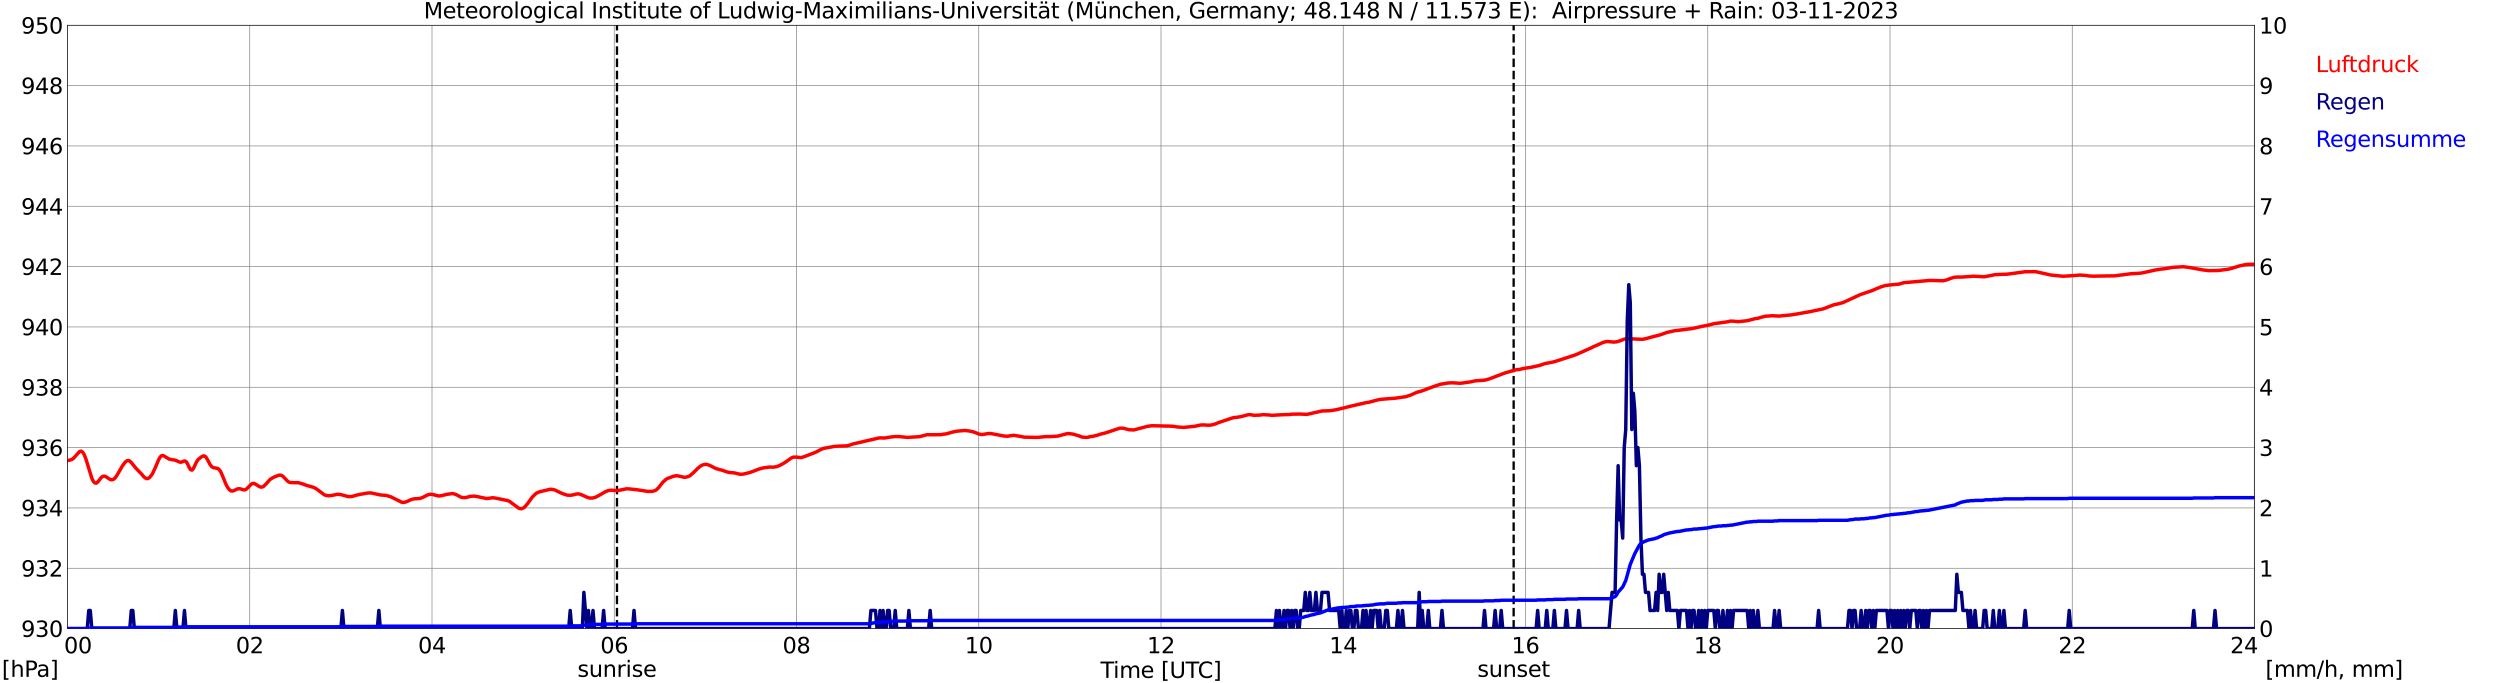 <?xml version="1.0" encoding="utf-8" standalone="no"?>
<!DOCTYPE svg PUBLIC "-//W3C//DTD SVG 1.1//EN"
  "http://www.w3.org/Graphics/SVG/1.1/DTD/svg11.dtd">
<svg xmlns:xlink="http://www.w3.org/1999/xlink" width="1085.4pt" height="296.64pt" viewBox="0 0 1085.4 296.64" xmlns="http://www.w3.org/2000/svg" version="1.1">
 <defs>
  <style type="text/css">*{stroke-linejoin: round; stroke-linecap: butt}</style>
 </defs>
 <g id="figure_1">
  <g id="patch_1">
   <path d="M 0 296.64 
L 1085.4 296.64 
L 1085.4 0 
L 0 0 
z
" style="fill: #ffffff"/>
  </g>
  <g id="axes_1">
   <g id="patch_2">
    <path d="M 29.306 272.909 
L 978.814 272.909 
L 978.814 10.976 
L 29.306 10.976 
z
" style="fill: #ffffff"/>
   </g>
   <g id="patch_3">
    <path d="M 978.814 272.909 
L 978.814 272.909 
L 978.814 10.976 
L 978.814 10.976 
z
" clip-path="url(#pbf8fbba0e5)" style="fill: #d3d3d3; opacity: 0.25; stroke: #d3d3d3; stroke-linejoin: miter"/>
   </g>
   <g id="matplotlib.axis_1">
    <g id="xtick_1">
     <g id="line2d_1">
      <path d="M 29.306 272.909 
L 29.306 10.976 
" clip-path="url(#pbf8fbba0e5)" style="fill: none; stroke: #808080; stroke-width: 0.3; stroke-linecap: square"/>
     </g>
     <g id="line2d_2"/>
     <g id="text_1">
      <!--    00 -->
      <g transform="translate(18.733 283.627) scale(0.095 -0.095)">
       <defs>
        <path id="DejaVuSans-20" transform="scale(0.016)"/>
        <path id="DejaVuSans-30" d="M 2034 4250 
Q 1547 4250 1301 3770 
Q 1056 3291 1056 2328 
Q 1056 1369 1301 889 
Q 1547 409 2034 409 
Q 2525 409 2770 889 
Q 3016 1369 3016 2328 
Q 3016 3291 2770 3770 
Q 2525 4250 2034 4250 
z
M 2034 4750 
Q 2819 4750 3233 4129 
Q 3647 3509 3647 2328 
Q 3647 1150 3233 529 
Q 2819 -91 2034 -91 
Q 1250 -91 836 529 
Q 422 1150 422 2328 
Q 422 3509 836 4129 
Q 1250 4750 2034 4750 
z
" transform="scale(0.016)"/>
       </defs>
       <use xlink:href="#DejaVuSans-20"/>
       <use xlink:href="#DejaVuSans-20" transform="translate(31.787 0)"/>
       <use xlink:href="#DejaVuSans-20" transform="translate(63.574 0)"/>
       <use xlink:href="#DejaVuSans-30" transform="translate(95.361 0)"/>
       <use xlink:href="#DejaVuSans-30" transform="translate(158.984 0)"/>
      </g>
     </g>
    </g>
    <g id="xtick_2">
     <g id="line2d_3">
      <path d="M 108.431 272.909 
L 108.431 10.976 
" clip-path="url(#pbf8fbba0e5)" style="fill: none; stroke: #808080; stroke-width: 0.3; stroke-linecap: square"/>
     </g>
     <g id="line2d_4"/>
     <g id="text_2">
      <!-- 02 -->
      <g transform="translate(102.387 283.627) scale(0.095 -0.095)">
       <defs>
        <path id="DejaVuSans-32" d="M 1228 531 
L 3431 531 
L 3431 0 
L 469 0 
L 469 531 
Q 828 903 1448 1529 
Q 2069 2156 2228 2338 
Q 2531 2678 2651 2914 
Q 2772 3150 2772 3378 
Q 2772 3750 2511 3984 
Q 2250 4219 1831 4219 
Q 1534 4219 1204 4116 
Q 875 4013 500 3803 
L 500 4441 
Q 881 4594 1212 4672 
Q 1544 4750 1819 4750 
Q 2544 4750 2975 4387 
Q 3406 4025 3406 3419 
Q 3406 3131 3298 2873 
Q 3191 2616 2906 2266 
Q 2828 2175 2409 1742 
Q 1991 1309 1228 531 
z
" transform="scale(0.016)"/>
       </defs>
       <use xlink:href="#DejaVuSans-30"/>
       <use xlink:href="#DejaVuSans-32" transform="translate(63.623 0)"/>
      </g>
     </g>
    </g>
    <g id="xtick_3">
     <g id="line2d_5">
      <path d="M 187.557 272.909 
L 187.557 10.976 
" clip-path="url(#pbf8fbba0e5)" style="fill: none; stroke: #808080; stroke-width: 0.3; stroke-linecap: square"/>
     </g>
     <g id="line2d_6"/>
     <g id="text_3">
      <!-- 04 -->
      <g transform="translate(181.513 283.627) scale(0.095 -0.095)">
       <defs>
        <path id="DejaVuSans-34" d="M 2419 4116 
L 825 1625 
L 2419 1625 
L 2419 4116 
z
M 2253 4666 
L 3047 4666 
L 3047 1625 
L 3713 1625 
L 3713 1100 
L 3047 1100 
L 3047 0 
L 2419 0 
L 2419 1100 
L 313 1100 
L 313 1709 
L 2253 4666 
z
" transform="scale(0.016)"/>
       </defs>
       <use xlink:href="#DejaVuSans-30"/>
       <use xlink:href="#DejaVuSans-34" transform="translate(63.623 0)"/>
      </g>
     </g>
    </g>
    <g id="xtick_4">
     <g id="line2d_7">
      <path d="M 266.683 272.909 
L 266.683 10.976 
" clip-path="url(#pbf8fbba0e5)" style="fill: none; stroke: #808080; stroke-width: 0.3; stroke-linecap: square"/>
     </g>
     <g id="line2d_8"/>
     <g id="text_4">
      <!-- 06 -->
      <g transform="translate(260.638 283.627) scale(0.095 -0.095)">
       <defs>
        <path id="DejaVuSans-36" d="M 2113 2584 
Q 1688 2584 1439 2293 
Q 1191 2003 1191 1497 
Q 1191 994 1439 701 
Q 1688 409 2113 409 
Q 2538 409 2786 701 
Q 3034 994 3034 1497 
Q 3034 2003 2786 2293 
Q 2538 2584 2113 2584 
z
M 3366 4563 
L 3366 3988 
Q 3128 4100 2886 4159 
Q 2644 4219 2406 4219 
Q 1781 4219 1451 3797 
Q 1122 3375 1075 2522 
Q 1259 2794 1537 2939 
Q 1816 3084 2150 3084 
Q 2853 3084 3261 2657 
Q 3669 2231 3669 1497 
Q 3669 778 3244 343 
Q 2819 -91 2113 -91 
Q 1303 -91 875 529 
Q 447 1150 447 2328 
Q 447 3434 972 4092 
Q 1497 4750 2381 4750 
Q 2619 4750 2861 4703 
Q 3103 4656 3366 4563 
z
" transform="scale(0.016)"/>
       </defs>
       <use xlink:href="#DejaVuSans-30"/>
       <use xlink:href="#DejaVuSans-36" transform="translate(63.623 0)"/>
      </g>
     </g>
    </g>
    <g id="xtick_5">
     <g id="line2d_9">
      <path d="M 345.808 272.909 
L 345.808 10.976 
" clip-path="url(#pbf8fbba0e5)" style="fill: none; stroke: #808080; stroke-width: 0.3; stroke-linecap: square"/>
     </g>
     <g id="line2d_10"/>
     <g id="text_5">
      <!-- 08 -->
      <g transform="translate(339.764 283.627) scale(0.095 -0.095)">
       <defs>
        <path id="DejaVuSans-38" d="M 2034 2216 
Q 1584 2216 1326 1975 
Q 1069 1734 1069 1313 
Q 1069 891 1326 650 
Q 1584 409 2034 409 
Q 2484 409 2743 651 
Q 3003 894 3003 1313 
Q 3003 1734 2745 1975 
Q 2488 2216 2034 2216 
z
M 1403 2484 
Q 997 2584 770 2862 
Q 544 3141 544 3541 
Q 544 4100 942 4425 
Q 1341 4750 2034 4750 
Q 2731 4750 3128 4425 
Q 3525 4100 3525 3541 
Q 3525 3141 3298 2862 
Q 3072 2584 2669 2484 
Q 3125 2378 3379 2068 
Q 3634 1759 3634 1313 
Q 3634 634 3220 271 
Q 2806 -91 2034 -91 
Q 1263 -91 848 271 
Q 434 634 434 1313 
Q 434 1759 690 2068 
Q 947 2378 1403 2484 
z
M 1172 3481 
Q 1172 3119 1398 2916 
Q 1625 2713 2034 2713 
Q 2441 2713 2670 2916 
Q 2900 3119 2900 3481 
Q 2900 3844 2670 4047 
Q 2441 4250 2034 4250 
Q 1625 4250 1398 4047 
Q 1172 3844 1172 3481 
z
" transform="scale(0.016)"/>
       </defs>
       <use xlink:href="#DejaVuSans-30"/>
       <use xlink:href="#DejaVuSans-38" transform="translate(63.623 0)"/>
      </g>
     </g>
    </g>
    <g id="xtick_6">
     <g id="line2d_11">
      <path d="M 424.934 272.909 
L 424.934 10.976 
" clip-path="url(#pbf8fbba0e5)" style="fill: none; stroke: #808080; stroke-width: 0.3; stroke-linecap: square"/>
     </g>
     <g id="line2d_12"/>
     <g id="text_6">
      <!-- 10 -->
      <g transform="translate(418.89 283.627) scale(0.095 -0.095)">
       <defs>
        <path id="DejaVuSans-31" d="M 794 531 
L 1825 531 
L 1825 4091 
L 703 3866 
L 703 4441 
L 1819 4666 
L 2450 4666 
L 2450 531 
L 3481 531 
L 3481 0 
L 794 0 
L 794 531 
z
" transform="scale(0.016)"/>
       </defs>
       <use xlink:href="#DejaVuSans-31"/>
       <use xlink:href="#DejaVuSans-30" transform="translate(63.623 0)"/>
      </g>
     </g>
    </g>
    <g id="xtick_7">
     <g id="line2d_13">
      <path d="M 504.06 272.909 
L 504.06 10.976 
" clip-path="url(#pbf8fbba0e5)" style="fill: none; stroke: #808080; stroke-width: 0.3; stroke-linecap: square"/>
     </g>
     <g id="line2d_14"/>
     <g id="text_7">
      <!-- 12 -->
      <g transform="translate(498.015 283.627) scale(0.095 -0.095)">
       <use xlink:href="#DejaVuSans-31"/>
       <use xlink:href="#DejaVuSans-32" transform="translate(63.623 0)"/>
      </g>
     </g>
    </g>
    <g id="xtick_8">
     <g id="line2d_15">
      <path d="M 583.185 272.909 
L 583.185 10.976 
" clip-path="url(#pbf8fbba0e5)" style="fill: none; stroke: #808080; stroke-width: 0.3; stroke-linecap: square"/>
     </g>
     <g id="line2d_16"/>
     <g id="text_8">
      <!-- 14 -->
      <g transform="translate(577.141 283.627) scale(0.095 -0.095)">
       <use xlink:href="#DejaVuSans-31"/>
       <use xlink:href="#DejaVuSans-34" transform="translate(63.623 0)"/>
      </g>
     </g>
    </g>
    <g id="xtick_9">
     <g id="line2d_17">
      <path d="M 662.311 272.909 
L 662.311 10.976 
" clip-path="url(#pbf8fbba0e5)" style="fill: none; stroke: #808080; stroke-width: 0.3; stroke-linecap: square"/>
     </g>
     <g id="line2d_18"/>
     <g id="text_9">
      <!-- 16 -->
      <g transform="translate(656.267 283.627) scale(0.095 -0.095)">
       <use xlink:href="#DejaVuSans-31"/>
       <use xlink:href="#DejaVuSans-36" transform="translate(63.623 0)"/>
      </g>
     </g>
    </g>
    <g id="xtick_10">
     <g id="line2d_19">
      <path d="M 741.437 272.909 
L 741.437 10.976 
" clip-path="url(#pbf8fbba0e5)" style="fill: none; stroke: #808080; stroke-width: 0.3; stroke-linecap: square"/>
     </g>
     <g id="line2d_20"/>
     <g id="text_10">
      <!-- 18 -->
      <g transform="translate(735.392 283.627) scale(0.095 -0.095)">
       <use xlink:href="#DejaVuSans-31"/>
       <use xlink:href="#DejaVuSans-38" transform="translate(63.623 0)"/>
      </g>
     </g>
    </g>
    <g id="xtick_11">
     <g id="line2d_21">
      <path d="M 820.562 272.909 
L 820.562 10.976 
" clip-path="url(#pbf8fbba0e5)" style="fill: none; stroke: #808080; stroke-width: 0.3; stroke-linecap: square"/>
     </g>
     <g id="line2d_22"/>
     <g id="text_11">
      <!-- 20 -->
      <g transform="translate(814.518 283.627) scale(0.095 -0.095)">
       <use xlink:href="#DejaVuSans-32"/>
       <use xlink:href="#DejaVuSans-30" transform="translate(63.623 0)"/>
      </g>
     </g>
    </g>
    <g id="xtick_12">
     <g id="line2d_23">
      <path d="M 899.688 272.909 
L 899.688 10.976 
" clip-path="url(#pbf8fbba0e5)" style="fill: none; stroke: #808080; stroke-width: 0.3; stroke-linecap: square"/>
     </g>
     <g id="line2d_24"/>
     <g id="text_12">
      <!-- 22 -->
      <g transform="translate(893.644 283.627) scale(0.095 -0.095)">
       <use xlink:href="#DejaVuSans-32"/>
       <use xlink:href="#DejaVuSans-32" transform="translate(63.623 0)"/>
      </g>
     </g>
    </g>
    <g id="xtick_13">
     <g id="line2d_25">
      <path d="M 978.814 272.909 
L 978.814 10.976 
" clip-path="url(#pbf8fbba0e5)" style="fill: none; stroke: #808080; stroke-width: 0.3; stroke-linecap: square"/>
     </g>
     <g id="line2d_26"/>
     <g id="text_13">
      <!-- 24    -->
      <g transform="translate(968.241 283.627) scale(0.095 -0.095)">
       <use xlink:href="#DejaVuSans-32"/>
       <use xlink:href="#DejaVuSans-34" transform="translate(63.623 0)"/>
       <use xlink:href="#DejaVuSans-20" transform="translate(127.246 0)"/>
       <use xlink:href="#DejaVuSans-20" transform="translate(159.033 0)"/>
       <use xlink:href="#DejaVuSans-20" transform="translate(190.82 0)"/>
      </g>
     </g>
    </g>
    <g id="text_14">
     <!-- Time [UTC] -->
     <g transform="translate(477.806 294.322) scale(0.095 -0.095)">
      <defs>
       <path id="DejaVuSans-54" d="M -19 4666 
L 3928 4666 
L 3928 4134 
L 2272 4134 
L 2272 0 
L 1638 0 
L 1638 4134 
L -19 4134 
L -19 4666 
z
" transform="scale(0.016)"/>
       <path id="DejaVuSans-69" d="M 603 3500 
L 1178 3500 
L 1178 0 
L 603 0 
L 603 3500 
z
M 603 4863 
L 1178 4863 
L 1178 4134 
L 603 4134 
L 603 4863 
z
" transform="scale(0.016)"/>
       <path id="DejaVuSans-6d" d="M 3328 2828 
Q 3544 3216 3844 3400 
Q 4144 3584 4550 3584 
Q 5097 3584 5394 3201 
Q 5691 2819 5691 2113 
L 5691 0 
L 5113 0 
L 5113 2094 
Q 5113 2597 4934 2840 
Q 4756 3084 4391 3084 
Q 3944 3084 3684 2787 
Q 3425 2491 3425 1978 
L 3425 0 
L 2847 0 
L 2847 2094 
Q 2847 2600 2669 2842 
Q 2491 3084 2119 3084 
Q 1678 3084 1418 2786 
Q 1159 2488 1159 1978 
L 1159 0 
L 581 0 
L 581 3500 
L 1159 3500 
L 1159 2956 
Q 1356 3278 1631 3431 
Q 1906 3584 2284 3584 
Q 2666 3584 2933 3390 
Q 3200 3197 3328 2828 
z
" transform="scale(0.016)"/>
       <path id="DejaVuSans-65" d="M 3597 1894 
L 3597 1613 
L 953 1613 
Q 991 1019 1311 708 
Q 1631 397 2203 397 
Q 2534 397 2845 478 
Q 3156 559 3463 722 
L 3463 178 
Q 3153 47 2828 -22 
Q 2503 -91 2169 -91 
Q 1331 -91 842 396 
Q 353 884 353 1716 
Q 353 2575 817 3079 
Q 1281 3584 2069 3584 
Q 2775 3584 3186 3129 
Q 3597 2675 3597 1894 
z
M 3022 2063 
Q 3016 2534 2758 2815 
Q 2500 3097 2075 3097 
Q 1594 3097 1305 2825 
Q 1016 2553 972 2059 
L 3022 2063 
z
" transform="scale(0.016)"/>
       <path id="DejaVuSans-5b" d="M 550 4863 
L 1875 4863 
L 1875 4416 
L 1125 4416 
L 1125 -397 
L 1875 -397 
L 1875 -844 
L 550 -844 
L 550 4863 
z
" transform="scale(0.016)"/>
       <path id="DejaVuSans-55" d="M 556 4666 
L 1191 4666 
L 1191 1831 
Q 1191 1081 1462 751 
Q 1734 422 2344 422 
Q 2950 422 3222 751 
Q 3494 1081 3494 1831 
L 3494 4666 
L 4128 4666 
L 4128 1753 
Q 4128 841 3676 375 
Q 3225 -91 2344 -91 
Q 1459 -91 1007 375 
Q 556 841 556 1753 
L 556 4666 
z
" transform="scale(0.016)"/>
       <path id="DejaVuSans-43" d="M 4122 4306 
L 4122 3641 
Q 3803 3938 3442 4084 
Q 3081 4231 2675 4231 
Q 1875 4231 1450 3742 
Q 1025 3253 1025 2328 
Q 1025 1406 1450 917 
Q 1875 428 2675 428 
Q 3081 428 3442 575 
Q 3803 722 4122 1019 
L 4122 359 
Q 3791 134 3420 21 
Q 3050 -91 2638 -91 
Q 1578 -91 968 557 
Q 359 1206 359 2328 
Q 359 3453 968 4101 
Q 1578 4750 2638 4750 
Q 3056 4750 3426 4639 
Q 3797 4528 4122 4306 
z
" transform="scale(0.016)"/>
       <path id="DejaVuSans-5d" d="M 1947 4863 
L 1947 -844 
L 622 -844 
L 622 -397 
L 1369 -397 
L 1369 4416 
L 622 4416 
L 622 4863 
L 1947 4863 
z
" transform="scale(0.016)"/>
      </defs>
      <use xlink:href="#DejaVuSans-54"/>
      <use xlink:href="#DejaVuSans-69" transform="translate(57.959 0)"/>
      <use xlink:href="#DejaVuSans-6d" transform="translate(85.742 0)"/>
      <use xlink:href="#DejaVuSans-65" transform="translate(183.154 0)"/>
      <use xlink:href="#DejaVuSans-20" transform="translate(244.678 0)"/>
      <use xlink:href="#DejaVuSans-5b" transform="translate(276.465 0)"/>
      <use xlink:href="#DejaVuSans-55" transform="translate(315.479 0)"/>
      <use xlink:href="#DejaVuSans-54" transform="translate(388.672 0)"/>
      <use xlink:href="#DejaVuSans-43" transform="translate(443.881 0)"/>
      <use xlink:href="#DejaVuSans-5d" transform="translate(513.705 0)"/>
     </g>
    </g>
   </g>
   <g id="matplotlib.axis_2">
    <g id="ytick_1">
     <g id="line2d_27">
      <path d="M 29.306 272.909 
L 978.814 272.909 
" clip-path="url(#pbf8fbba0e5)" style="fill: none; stroke: #808080; stroke-width: 0.3; stroke-linecap: square"/>
     </g>
     <g id="line2d_28"/>
     <g id="text_15">
      <!-- 930 -->
      <g transform="translate(9.173 276.518) scale(0.095 -0.095)">
       <defs>
        <path id="DejaVuSans-39" d="M 703 97 
L 703 672 
Q 941 559 1184 500 
Q 1428 441 1663 441 
Q 2288 441 2617 861 
Q 2947 1281 2994 2138 
Q 2813 1869 2534 1725 
Q 2256 1581 1919 1581 
Q 1219 1581 811 2004 
Q 403 2428 403 3163 
Q 403 3881 828 4315 
Q 1253 4750 1959 4750 
Q 2769 4750 3195 4129 
Q 3622 3509 3622 2328 
Q 3622 1225 3098 567 
Q 2575 -91 1691 -91 
Q 1453 -91 1209 -44 
Q 966 3 703 97 
z
M 1959 2075 
Q 2384 2075 2632 2365 
Q 2881 2656 2881 3163 
Q 2881 3666 2632 3958 
Q 2384 4250 1959 4250 
Q 1534 4250 1286 3958 
Q 1038 3666 1038 3163 
Q 1038 2656 1286 2365 
Q 1534 2075 1959 2075 
z
" transform="scale(0.016)"/>
        <path id="DejaVuSans-33" d="M 2597 2516 
Q 3050 2419 3304 2112 
Q 3559 1806 3559 1356 
Q 3559 666 3084 287 
Q 2609 -91 1734 -91 
Q 1441 -91 1130 -33 
Q 819 25 488 141 
L 488 750 
Q 750 597 1062 519 
Q 1375 441 1716 441 
Q 2309 441 2620 675 
Q 2931 909 2931 1356 
Q 2931 1769 2642 2001 
Q 2353 2234 1838 2234 
L 1294 2234 
L 1294 2753 
L 1863 2753 
Q 2328 2753 2575 2939 
Q 2822 3125 2822 3475 
Q 2822 3834 2567 4026 
Q 2313 4219 1838 4219 
Q 1578 4219 1281 4162 
Q 984 4106 628 3988 
L 628 4550 
Q 988 4650 1302 4700 
Q 1616 4750 1894 4750 
Q 2613 4750 3031 4423 
Q 3450 4097 3450 3541 
Q 3450 3153 3228 2886 
Q 3006 2619 2597 2516 
z
" transform="scale(0.016)"/>
       </defs>
       <use xlink:href="#DejaVuSans-39"/>
       <use xlink:href="#DejaVuSans-33" transform="translate(63.623 0)"/>
       <use xlink:href="#DejaVuSans-30" transform="translate(127.246 0)"/>
      </g>
     </g>
    </g>
    <g id="ytick_2">
     <g id="line2d_29">
      <path d="M 29.306 246.715 
L 978.814 246.715 
" clip-path="url(#pbf8fbba0e5)" style="fill: none; stroke: #808080; stroke-width: 0.3; stroke-linecap: square"/>
     </g>
     <g id="line2d_30"/>
     <g id="text_16">
      <!-- 932 -->
      <g transform="translate(9.173 250.325) scale(0.095 -0.095)">
       <use xlink:href="#DejaVuSans-39"/>
       <use xlink:href="#DejaVuSans-33" transform="translate(63.623 0)"/>
       <use xlink:href="#DejaVuSans-32" transform="translate(127.246 0)"/>
      </g>
     </g>
    </g>
    <g id="ytick_3">
     <g id="line2d_31">
      <path d="M 29.306 220.522 
L 978.814 220.522 
" clip-path="url(#pbf8fbba0e5)" style="fill: none; stroke: #808080; stroke-width: 0.3; stroke-linecap: square"/>
     </g>
     <g id="line2d_32"/>
     <g id="text_17">
      <!-- 934 -->
      <g transform="translate(9.173 224.131) scale(0.095 -0.095)">
       <use xlink:href="#DejaVuSans-39"/>
       <use xlink:href="#DejaVuSans-33" transform="translate(63.623 0)"/>
       <use xlink:href="#DejaVuSans-34" transform="translate(127.246 0)"/>
      </g>
     </g>
    </g>
    <g id="ytick_4">
     <g id="line2d_33">
      <path d="M 29.306 194.329 
L 978.814 194.329 
" clip-path="url(#pbf8fbba0e5)" style="fill: none; stroke: #808080; stroke-width: 0.3; stroke-linecap: square"/>
     </g>
     <g id="line2d_34"/>
     <g id="text_18">
      <!-- 936 -->
      <g transform="translate(9.173 197.938) scale(0.095 -0.095)">
       <use xlink:href="#DejaVuSans-39"/>
       <use xlink:href="#DejaVuSans-33" transform="translate(63.623 0)"/>
       <use xlink:href="#DejaVuSans-36" transform="translate(127.246 0)"/>
      </g>
     </g>
    </g>
    <g id="ytick_5">
     <g id="line2d_35">
      <path d="M 29.306 168.136 
L 978.814 168.136 
" clip-path="url(#pbf8fbba0e5)" style="fill: none; stroke: #808080; stroke-width: 0.3; stroke-linecap: square"/>
     </g>
     <g id="line2d_36"/>
     <g id="text_19">
      <!-- 938 -->
      <g transform="translate(9.173 171.745) scale(0.095 -0.095)">
       <use xlink:href="#DejaVuSans-39"/>
       <use xlink:href="#DejaVuSans-33" transform="translate(63.623 0)"/>
       <use xlink:href="#DejaVuSans-38" transform="translate(127.246 0)"/>
      </g>
     </g>
    </g>
    <g id="ytick_6">
     <g id="line2d_37">
      <path d="M 29.306 141.942 
L 978.814 141.942 
" clip-path="url(#pbf8fbba0e5)" style="fill: none; stroke: #808080; stroke-width: 0.3; stroke-linecap: square"/>
     </g>
     <g id="line2d_38"/>
     <g id="text_20">
      <!-- 940 -->
      <g transform="translate(9.173 145.551) scale(0.095 -0.095)">
       <use xlink:href="#DejaVuSans-39"/>
       <use xlink:href="#DejaVuSans-34" transform="translate(63.623 0)"/>
       <use xlink:href="#DejaVuSans-30" transform="translate(127.246 0)"/>
      </g>
     </g>
    </g>
    <g id="ytick_7">
     <g id="line2d_39">
      <path d="M 29.306 115.749 
L 978.814 115.749 
" clip-path="url(#pbf8fbba0e5)" style="fill: none; stroke: #808080; stroke-width: 0.3; stroke-linecap: square"/>
     </g>
     <g id="line2d_40"/>
     <g id="text_21">
      <!-- 942 -->
      <g transform="translate(9.173 119.358) scale(0.095 -0.095)">
       <use xlink:href="#DejaVuSans-39"/>
       <use xlink:href="#DejaVuSans-34" transform="translate(63.623 0)"/>
       <use xlink:href="#DejaVuSans-32" transform="translate(127.246 0)"/>
      </g>
     </g>
    </g>
    <g id="ytick_8">
     <g id="line2d_41">
      <path d="M 29.306 89.556 
L 978.814 89.556 
" clip-path="url(#pbf8fbba0e5)" style="fill: none; stroke: #808080; stroke-width: 0.3; stroke-linecap: square"/>
     </g>
     <g id="line2d_42"/>
     <g id="text_22">
      <!-- 944 -->
      <g transform="translate(9.173 93.165) scale(0.095 -0.095)">
       <use xlink:href="#DejaVuSans-39"/>
       <use xlink:href="#DejaVuSans-34" transform="translate(63.623 0)"/>
       <use xlink:href="#DejaVuSans-34" transform="translate(127.246 0)"/>
      </g>
     </g>
    </g>
    <g id="ytick_9">
     <g id="line2d_43">
      <path d="M 29.306 63.362 
L 978.814 63.362 
" clip-path="url(#pbf8fbba0e5)" style="fill: none; stroke: #808080; stroke-width: 0.3; stroke-linecap: square"/>
     </g>
     <g id="line2d_44"/>
     <g id="text_23">
      <!-- 946 -->
      <g transform="translate(9.173 66.972) scale(0.095 -0.095)">
       <use xlink:href="#DejaVuSans-39"/>
       <use xlink:href="#DejaVuSans-34" transform="translate(63.623 0)"/>
       <use xlink:href="#DejaVuSans-36" transform="translate(127.246 0)"/>
      </g>
     </g>
    </g>
    <g id="ytick_10">
     <g id="line2d_45">
      <path d="M 29.306 37.169 
L 978.814 37.169 
" clip-path="url(#pbf8fbba0e5)" style="fill: none; stroke: #808080; stroke-width: 0.3; stroke-linecap: square"/>
     </g>
     <g id="line2d_46"/>
     <g id="text_24">
      <!-- 948 -->
      <g transform="translate(9.173 40.778) scale(0.095 -0.095)">
       <use xlink:href="#DejaVuSans-39"/>
       <use xlink:href="#DejaVuSans-34" transform="translate(63.623 0)"/>
       <use xlink:href="#DejaVuSans-38" transform="translate(127.246 0)"/>
      </g>
     </g>
    </g>
    <g id="ytick_11">
     <g id="line2d_47">
      <path d="M 29.306 10.976 
L 978.814 10.976 
" clip-path="url(#pbf8fbba0e5)" style="fill: none; stroke: #808080; stroke-width: 0.3; stroke-linecap: square"/>
     </g>
     <g id="line2d_48"/>
     <g id="text_25">
      <!-- 950 -->
      <g transform="translate(9.173 14.585) scale(0.095 -0.095)">
       <defs>
        <path id="DejaVuSans-35" d="M 691 4666 
L 3169 4666 
L 3169 4134 
L 1269 4134 
L 1269 2991 
Q 1406 3038 1543 3061 
Q 1681 3084 1819 3084 
Q 2600 3084 3056 2656 
Q 3513 2228 3513 1497 
Q 3513 744 3044 326 
Q 2575 -91 1722 -91 
Q 1428 -91 1123 -41 
Q 819 9 494 109 
L 494 744 
Q 775 591 1075 516 
Q 1375 441 1709 441 
Q 2250 441 2565 725 
Q 2881 1009 2881 1497 
Q 2881 1984 2565 2268 
Q 2250 2553 1709 2553 
Q 1456 2553 1204 2497 
Q 953 2441 691 2322 
L 691 4666 
z
" transform="scale(0.016)"/>
       </defs>
       <use xlink:href="#DejaVuSans-39"/>
       <use xlink:href="#DejaVuSans-35" transform="translate(63.623 0)"/>
       <use xlink:href="#DejaVuSans-30" transform="translate(127.246 0)"/>
      </g>
     </g>
    </g>
   </g>
   <g id="line2d_49">
    <path d="M 267.87 272.909 
L 267.87 10.976 
" clip-path="url(#pbf8fbba0e5)" style="fill: none; stroke-dasharray: 3.7,1.6; stroke-dashoffset: 0; stroke: #000000"/>
   </g>
   <g id="line2d_50">
    <path d="M 657.168 272.909 
L 657.168 10.976 
" clip-path="url(#pbf8fbba0e5)" style="fill: none; stroke-dasharray: 3.7,1.6; stroke-dashoffset: 0; stroke: #000000"/>
   </g>
   <g id="line2d_51">
    <path d="M 29.306 199.873 
L 29.965 199.862 
L 31.284 199.437 
L 31.943 198.939 
L 34.581 196.005 
L 35.24 195.874 
L 35.9 196.32 
L 36.559 197.393 
L 37.218 199.017 
L 39.856 207.583 
L 40.515 208.971 
L 41.175 209.678 
L 41.834 209.757 
L 42.493 209.207 
L 43.812 207.478 
L 44.472 206.902 
L 45.131 206.692 
L 45.79 206.849 
L 47.768 208.133 
L 48.428 208.316 
L 49.087 208.211 
L 49.747 207.74 
L 50.406 206.928 
L 51.725 204.754 
L 53.043 202.423 
L 54.362 200.641 
L 55.022 200.091 
L 55.681 199.908 
L 56.34 200.196 
L 57 200.799 
L 58.978 203.261 
L 61.615 205.985 
L 62.275 206.823 
L 62.934 207.426 
L 63.594 207.792 
L 64.253 207.766 
L 64.912 207.321 
L 65.572 206.561 
L 66.231 205.592 
L 67.55 202.737 
L 68.869 199.62 
L 69.528 198.441 
L 70.187 197.813 
L 70.847 197.76 
L 72.166 198.572 
L 73.484 199.332 
L 74.803 199.594 
L 76.122 199.803 
L 78.1 200.668 
L 78.759 200.641 
L 80.078 200.118 
L 80.737 200.327 
L 81.397 201.322 
L 82.056 202.789 
L 82.716 203.916 
L 83.375 204.099 
L 84.034 203.287 
L 85.353 200.484 
L 86.013 199.515 
L 87.331 198.441 
L 87.991 198.048 
L 88.65 197.917 
L 89.309 198.336 
L 89.969 199.358 
L 91.288 201.82 
L 91.947 202.632 
L 92.606 203.025 
L 94.584 203.392 
L 95.244 203.968 
L 95.903 204.937 
L 97.222 208.08 
L 97.881 209.757 
L 98.541 211.119 
L 99.2 212.167 
L 99.86 212.848 
L 100.519 213.188 
L 101.178 213.162 
L 103.156 212.245 
L 103.816 212.167 
L 104.475 212.271 
L 105.794 212.717 
L 106.453 212.638 
L 107.113 212.219 
L 109.091 210.228 
L 109.75 209.861 
L 110.41 209.914 
L 111.728 210.7 
L 112.388 211.145 
L 113.047 211.433 
L 113.707 211.485 
L 114.366 211.224 
L 115.685 209.94 
L 117.003 208.421 
L 117.663 207.845 
L 118.982 207.137 
L 120.96 206.352 
L 121.619 206.273 
L 122.278 206.43 
L 122.938 206.902 
L 124.916 208.945 
L 125.575 209.364 
L 126.235 209.521 
L 129.532 209.573 
L 131.51 210.123 
L 132.829 210.647 
L 135.466 211.407 
L 136.125 211.564 
L 137.444 212.297 
L 140.741 214.786 
L 141.4 215.048 
L 142.719 215.257 
L 144.038 215.1 
L 146.676 214.576 
L 147.994 214.733 
L 151.291 215.624 
L 152.61 215.598 
L 154.588 215.022 
L 156.566 214.576 
L 157.885 214.367 
L 159.204 214.105 
L 160.523 214 
L 161.182 214.026 
L 165.138 214.891 
L 167.776 215.1 
L 169.754 215.729 
L 171.073 216.384 
L 174.37 218.034 
L 175.029 218.139 
L 175.688 218.086 
L 177.007 217.615 
L 178.326 216.96 
L 179.645 216.593 
L 182.282 216.41 
L 183.601 215.938 
L 185.579 214.891 
L 186.898 214.576 
L 187.557 214.629 
L 190.195 215.284 
L 190.854 215.336 
L 192.173 215.074 
L 194.151 214.602 
L 196.129 214.314 
L 196.788 214.314 
L 198.107 214.76 
L 200.085 215.834 
L 200.745 216.017 
L 202.063 216.043 
L 203.382 215.729 
L 204.042 215.519 
L 206.02 215.388 
L 207.339 215.624 
L 211.295 216.462 
L 213.932 216.096 
L 215.251 216.279 
L 220.526 217.353 
L 221.186 217.667 
L 225.142 220.575 
L 225.801 220.836 
L 226.461 220.836 
L 227.12 220.601 
L 227.779 220.155 
L 229.098 218.584 
L 231.076 215.86 
L 232.395 214.524 
L 233.054 214.026 
L 234.373 213.476 
L 238.989 212.402 
L 240.308 212.559 
L 240.967 212.769 
L 243.604 214.052 
L 244.923 214.55 
L 246.242 214.969 
L 247.561 215.048 
L 248.88 214.838 
L 250.198 214.498 
L 250.858 214.419 
L 251.517 214.472 
L 252.836 214.943 
L 254.814 215.886 
L 256.133 216.253 
L 257.451 216.2 
L 258.77 215.781 
L 260.748 214.707 
L 262.726 213.529 
L 264.045 213.005 
L 265.364 212.821 
L 268.002 213.005 
L 269.32 212.769 
L 271.958 212.219 
L 273.277 212.271 
L 276.573 212.638 
L 279.211 213.031 
L 281.189 213.345 
L 283.167 213.345 
L 284.486 212.952 
L 285.145 212.507 
L 285.805 211.852 
L 287.783 209.364 
L 289.102 208.159 
L 289.761 207.74 
L 292.399 206.771 
L 293.717 206.535 
L 295.036 206.744 
L 297.014 207.216 
L 297.674 207.19 
L 298.992 206.849 
L 299.652 206.456 
L 301.63 204.675 
L 302.949 203.313 
L 304.267 202.265 
L 304.927 201.899 
L 306.246 201.584 
L 306.905 201.637 
L 308.224 202.108 
L 310.861 203.444 
L 312.839 203.994 
L 313.499 204.125 
L 315.477 204.859 
L 316.796 205.147 
L 318.774 205.304 
L 320.093 205.618 
L 321.411 205.933 
L 322.73 205.828 
L 325.368 205.199 
L 327.346 204.492 
L 329.324 203.706 
L 331.302 203.156 
L 333.94 202.789 
L 335.918 202.815 
L 337.236 202.58 
L 338.555 202.056 
L 339.874 201.349 
L 341.193 200.537 
L 343.171 199.096 
L 343.83 198.703 
L 344.49 198.467 
L 345.808 198.467 
L 347.787 198.677 
L 349.105 198.284 
L 353.062 196.765 
L 354.38 196.215 
L 356.359 195.167 
L 357.677 194.643 
L 362.293 193.805 
L 364.271 193.674 
L 367.568 193.595 
L 368.887 193.255 
L 370.206 192.783 
L 381.415 190.19 
L 382.074 190.112 
L 384.053 190.164 
L 386.69 189.745 
L 388.668 189.535 
L 389.987 189.509 
L 393.943 189.902 
L 399.218 189.588 
L 402.515 188.723 
L 404.493 188.75 
L 408.45 188.723 
L 409.768 188.462 
L 410.428 188.462 
L 414.384 187.388 
L 415.703 187.178 
L 419 186.89 
L 420.978 187.152 
L 422.297 187.414 
L 424.275 188.121 
L 424.934 188.435 
L 426.253 188.671 
L 427.572 188.488 
L 428.89 188.226 
L 430.209 188.226 
L 436.144 189.352 
L 437.462 189.378 
L 440.1 188.985 
L 442.078 189.3 
L 444.716 189.797 
L 449.991 189.902 
L 451.309 189.824 
L 453.947 189.562 
L 455.925 189.562 
L 459.222 189.352 
L 463.178 188.304 
L 463.838 188.226 
L 465.816 188.462 
L 468.453 189.247 
L 469.772 189.771 
L 471.75 189.902 
L 472.409 189.85 
L 473.069 189.614 
L 474.388 189.457 
L 476.366 188.959 
L 478.344 188.331 
L 479.663 188.042 
L 482.96 186.969 
L 484.278 186.497 
L 486.256 185.895 
L 487.575 185.895 
L 490.213 186.576 
L 491.532 186.628 
L 492.191 186.68 
L 498.125 185.109 
L 500.103 184.821 
L 506.038 184.978 
L 507.357 184.978 
L 509.335 185.083 
L 511.313 185.397 
L 513.95 185.554 
L 518.566 185.109 
L 521.204 184.533 
L 522.522 184.48 
L 524.501 184.611 
L 525.819 184.533 
L 527.138 184.244 
L 529.116 183.459 
L 533.073 182.123 
L 534.391 181.677 
L 535.71 181.285 
L 537.029 181.18 
L 539.007 180.839 
L 541.644 180.106 
L 542.304 180.001 
L 543.623 180.132 
L 544.282 180.315 
L 546.26 180.237 
L 546.919 180.237 
L 548.238 180.027 
L 550.876 180.158 
L 552.195 180.315 
L 556.81 180.054 
L 560.107 179.975 
L 560.766 179.818 
L 564.723 179.765 
L 567.36 179.923 
L 573.954 178.43 
L 577.251 178.325 
L 579.889 177.932 
L 582.526 177.329 
L 586.482 176.334 
L 593.076 174.815 
L 594.395 174.631 
L 597.692 173.741 
L 599.011 173.427 
L 602.307 173.138 
L 605.604 172.903 
L 610.22 172.248 
L 612.198 171.619 
L 614.836 170.467 
L 615.495 170.205 
L 616.814 169.891 
L 618.792 169.183 
L 620.77 168.424 
L 623.408 167.481 
L 625.386 166.826 
L 628.683 166.276 
L 630.661 166.197 
L 633.958 166.407 
L 635.276 166.25 
L 638.573 165.778 
L 640.552 165.333 
L 644.508 165.071 
L 646.486 164.547 
L 653.08 162.033 
L 657.695 160.644 
L 659.014 160.435 
L 659.674 160.409 
L 660.992 160.068 
L 662.311 159.832 
L 663.63 159.623 
L 664.289 159.57 
L 666.267 159.125 
L 668.246 158.706 
L 670.883 157.815 
L 672.202 157.58 
L 673.521 157.344 
L 674.839 157.03 
L 677.477 156.191 
L 684.071 154.044 
L 690.664 151.11 
L 691.983 150.455 
L 694.621 149.303 
L 695.939 148.674 
L 697.258 148.333 
L 697.918 148.255 
L 700.555 148.517 
L 701.874 148.412 
L 703.852 147.783 
L 705.171 147.233 
L 706.49 147.05 
L 713.083 147.312 
L 714.402 147.076 
L 717.04 146.343 
L 720.996 145.321 
L 723.633 144.352 
L 726.93 143.619 
L 734.843 142.623 
L 739.459 141.576 
L 741.437 141.235 
L 743.415 140.737 
L 744.074 140.528 
L 746.052 140.266 
L 750.009 139.716 
L 751.327 139.401 
L 752.646 139.454 
L 753.965 139.585 
L 754.624 139.663 
L 758.581 139.244 
L 760.559 138.72 
L 761.878 138.38 
L 763.196 138.197 
L 764.515 137.778 
L 766.493 137.28 
L 768.471 137.175 
L 769.131 137.07 
L 772.428 137.227 
L 777.703 136.704 
L 780.34 136.284 
L 785.615 135.342 
L 791.55 134.11 
L 796.165 132.329 
L 797.484 132.067 
L 800.122 131.386 
L 807.375 128.034 
L 808.694 127.562 
L 812.65 126.2 
L 816.606 124.55 
L 818.584 123.947 
L 820.562 123.712 
L 824.519 123.345 
L 826.497 122.743 
L 836.388 121.878 
L 837.706 121.747 
L 843.641 121.904 
L 844.959 121.59 
L 846.938 120.857 
L 848.256 120.438 
L 849.575 120.28 
L 851.553 120.307 
L 856.828 119.914 
L 861.444 120.176 
L 864.082 119.678 
L 866.06 119.259 
L 869.357 119.102 
L 871.335 119.049 
L 877.269 118.263 
L 879.247 117.975 
L 883.863 117.949 
L 890.457 119.416 
L 895.732 119.94 
L 900.347 119.652 
L 902.985 119.416 
L 905.622 119.599 
L 906.941 119.809 
L 908.919 119.914 
L 910.898 119.861 
L 918.151 119.757 
L 919.469 119.573 
L 921.448 119.337 
L 925.404 118.814 
L 927.382 118.735 
L 928.701 118.656 
L 930.02 118.499 
L 935.954 117.19 
L 937.932 116.875 
L 939.91 116.666 
L 943.207 116.089 
L 947.823 115.801 
L 950.46 116.116 
L 956.395 117.19 
L 959.032 117.504 
L 962.989 117.451 
L 967.604 116.849 
L 969.582 116.299 
L 972.22 115.461 
L 974.857 114.885 
L 976.176 114.754 
L 978.154 114.745 
L 978.154 114.745 
" clip-path="url(#pbf8fbba0e5)" style="fill: none; stroke: #ff0000; stroke-width: 1.5; stroke-linecap: square"/>
   </g>
   <g id="patch_4">
    <path d="M 29.306 272.909 
L 29.306 10.976 
" style="fill: none; stroke: #000000; stroke-width: 0.3; stroke-linejoin: miter; stroke-linecap: square"/>
   </g>
   <g id="patch_5">
    <path d="M 29.306 272.909 
L 978.814 272.909 
" style="fill: none; stroke: #000000; stroke-width: 0.3; stroke-linejoin: miter; stroke-linecap: square"/>
   </g>
   <g id="patch_6">
    <path d="M 29.306 10.976 
L 978.814 10.976 
" style="fill: none; stroke: #000000; stroke-width: 0.3; stroke-linejoin: miter; stroke-linecap: square"/>
   </g>
   <g id="text_26">
    <!-- sunrise -->
    <g transform="translate(250.705 293.863) scale(0.095 -0.095)">
     <defs>
      <path id="DejaVuSans-73" d="M 2834 3397 
L 2834 2853 
Q 2591 2978 2328 3040 
Q 2066 3103 1784 3103 
Q 1356 3103 1142 2972 
Q 928 2841 928 2578 
Q 928 2378 1081 2264 
Q 1234 2150 1697 2047 
L 1894 2003 
Q 2506 1872 2764 1633 
Q 3022 1394 3022 966 
Q 3022 478 2636 193 
Q 2250 -91 1575 -91 
Q 1294 -91 989 -36 
Q 684 19 347 128 
L 347 722 
Q 666 556 975 473 
Q 1284 391 1588 391 
Q 1994 391 2212 530 
Q 2431 669 2431 922 
Q 2431 1156 2273 1281 
Q 2116 1406 1581 1522 
L 1381 1569 
Q 847 1681 609 1914 
Q 372 2147 372 2553 
Q 372 3047 722 3315 
Q 1072 3584 1716 3584 
Q 2034 3584 2315 3537 
Q 2597 3491 2834 3397 
z
" transform="scale(0.016)"/>
      <path id="DejaVuSans-75" d="M 544 1381 
L 544 3500 
L 1119 3500 
L 1119 1403 
Q 1119 906 1312 657 
Q 1506 409 1894 409 
Q 2359 409 2629 706 
Q 2900 1003 2900 1516 
L 2900 3500 
L 3475 3500 
L 3475 0 
L 2900 0 
L 2900 538 
Q 2691 219 2414 64 
Q 2138 -91 1772 -91 
Q 1169 -91 856 284 
Q 544 659 544 1381 
z
M 1991 3584 
L 1991 3584 
z
" transform="scale(0.016)"/>
      <path id="DejaVuSans-6e" d="M 3513 2113 
L 3513 0 
L 2938 0 
L 2938 2094 
Q 2938 2591 2744 2837 
Q 2550 3084 2163 3084 
Q 1697 3084 1428 2787 
Q 1159 2491 1159 1978 
L 1159 0 
L 581 0 
L 581 3500 
L 1159 3500 
L 1159 2956 
Q 1366 3272 1645 3428 
Q 1925 3584 2291 3584 
Q 2894 3584 3203 3211 
Q 3513 2838 3513 2113 
z
" transform="scale(0.016)"/>
      <path id="DejaVuSans-72" d="M 2631 2963 
Q 2534 3019 2420 3045 
Q 2306 3072 2169 3072 
Q 1681 3072 1420 2755 
Q 1159 2438 1159 1844 
L 1159 0 
L 581 0 
L 581 3500 
L 1159 3500 
L 1159 2956 
Q 1341 3275 1631 3429 
Q 1922 3584 2338 3584 
Q 2397 3584 2469 3576 
Q 2541 3569 2628 3553 
L 2631 2963 
z
" transform="scale(0.016)"/>
     </defs>
     <use xlink:href="#DejaVuSans-73"/>
     <use xlink:href="#DejaVuSans-75" transform="translate(52.1 0)"/>
     <use xlink:href="#DejaVuSans-6e" transform="translate(115.479 0)"/>
     <use xlink:href="#DejaVuSans-72" transform="translate(178.857 0)"/>
     <use xlink:href="#DejaVuSans-69" transform="translate(219.971 0)"/>
     <use xlink:href="#DejaVuSans-73" transform="translate(247.754 0)"/>
     <use xlink:href="#DejaVuSans-65" transform="translate(299.854 0)"/>
    </g>
   </g>
   <g id="text_27">
    <!-- sunset -->
    <g transform="translate(641.413 293.863) scale(0.095 -0.095)">
     <defs>
      <path id="DejaVuSans-74" d="M 1172 4494 
L 1172 3500 
L 2356 3500 
L 2356 3053 
L 1172 3053 
L 1172 1153 
Q 1172 725 1289 603 
Q 1406 481 1766 481 
L 2356 481 
L 2356 0 
L 1766 0 
Q 1100 0 847 248 
Q 594 497 594 1153 
L 594 3053 
L 172 3053 
L 172 3500 
L 594 3500 
L 594 4494 
L 1172 4494 
z
" transform="scale(0.016)"/>
     </defs>
     <use xlink:href="#DejaVuSans-73"/>
     <use xlink:href="#DejaVuSans-75" transform="translate(52.1 0)"/>
     <use xlink:href="#DejaVuSans-6e" transform="translate(115.479 0)"/>
     <use xlink:href="#DejaVuSans-73" transform="translate(178.857 0)"/>
     <use xlink:href="#DejaVuSans-65" transform="translate(230.957 0)"/>
     <use xlink:href="#DejaVuSans-74" transform="translate(292.48 0)"/>
    </g>
   </g>
   <g id="text_28">
    <!-- [hPa] -->
    <g transform="translate(0.821 293.863) scale(0.095 -0.095)">
     <defs>
      <path id="DejaVuSans-68" d="M 3513 2113 
L 3513 0 
L 2938 0 
L 2938 2094 
Q 2938 2591 2744 2837 
Q 2550 3084 2163 3084 
Q 1697 3084 1428 2787 
Q 1159 2491 1159 1978 
L 1159 0 
L 581 0 
L 581 4863 
L 1159 4863 
L 1159 2956 
Q 1366 3272 1645 3428 
Q 1925 3584 2291 3584 
Q 2894 3584 3203 3211 
Q 3513 2838 3513 2113 
z
" transform="scale(0.016)"/>
      <path id="DejaVuSans-50" d="M 1259 4147 
L 1259 2394 
L 2053 2394 
Q 2494 2394 2734 2622 
Q 2975 2850 2975 3272 
Q 2975 3691 2734 3919 
Q 2494 4147 2053 4147 
L 1259 4147 
z
M 628 4666 
L 2053 4666 
Q 2838 4666 3239 4311 
Q 3641 3956 3641 3272 
Q 3641 2581 3239 2228 
Q 2838 1875 2053 1875 
L 1259 1875 
L 1259 0 
L 628 0 
L 628 4666 
z
" transform="scale(0.016)"/>
      <path id="DejaVuSans-61" d="M 2194 1759 
Q 1497 1759 1228 1600 
Q 959 1441 959 1056 
Q 959 750 1161 570 
Q 1363 391 1709 391 
Q 2188 391 2477 730 
Q 2766 1069 2766 1631 
L 2766 1759 
L 2194 1759 
z
M 3341 1997 
L 3341 0 
L 2766 0 
L 2766 531 
Q 2569 213 2275 61 
Q 1981 -91 1556 -91 
Q 1019 -91 701 211 
Q 384 513 384 1019 
Q 384 1609 779 1909 
Q 1175 2209 1959 2209 
L 2766 2209 
L 2766 2266 
Q 2766 2663 2505 2880 
Q 2244 3097 1772 3097 
Q 1472 3097 1187 3025 
Q 903 2953 641 2809 
L 641 3341 
Q 956 3463 1253 3523 
Q 1550 3584 1831 3584 
Q 2591 3584 2966 3190 
Q 3341 2797 3341 1997 
z
" transform="scale(0.016)"/>
     </defs>
     <use xlink:href="#DejaVuSans-5b"/>
     <use xlink:href="#DejaVuSans-68" transform="translate(39.014 0)"/>
     <use xlink:href="#DejaVuSans-50" transform="translate(102.393 0)"/>
     <use xlink:href="#DejaVuSans-61" transform="translate(158.195 0)"/>
     <use xlink:href="#DejaVuSans-5d" transform="translate(219.475 0)"/>
    </g>
   </g>
   <g id="text_29">
    <!-- Luftdruck -->
    <g style="fill: #ff0000" transform="translate(1005.4 31.291) scale(0.095 -0.095)">
     <defs>
      <path id="DejaVuSans-4c" d="M 628 4666 
L 1259 4666 
L 1259 531 
L 3531 531 
L 3531 0 
L 628 0 
L 628 4666 
z
" transform="scale(0.016)"/>
      <path id="DejaVuSans-66" d="M 2375 4863 
L 2375 4384 
L 1825 4384 
Q 1516 4384 1395 4259 
Q 1275 4134 1275 3809 
L 1275 3500 
L 2222 3500 
L 2222 3053 
L 1275 3053 
L 1275 0 
L 697 0 
L 697 3053 
L 147 3053 
L 147 3500 
L 697 3500 
L 697 3744 
Q 697 4328 969 4595 
Q 1241 4863 1831 4863 
L 2375 4863 
z
" transform="scale(0.016)"/>
      <path id="DejaVuSans-64" d="M 2906 2969 
L 2906 4863 
L 3481 4863 
L 3481 0 
L 2906 0 
L 2906 525 
Q 2725 213 2448 61 
Q 2172 -91 1784 -91 
Q 1150 -91 751 415 
Q 353 922 353 1747 
Q 353 2572 751 3078 
Q 1150 3584 1784 3584 
Q 2172 3584 2448 3432 
Q 2725 3281 2906 2969 
z
M 947 1747 
Q 947 1113 1208 752 
Q 1469 391 1925 391 
Q 2381 391 2643 752 
Q 2906 1113 2906 1747 
Q 2906 2381 2643 2742 
Q 2381 3103 1925 3103 
Q 1469 3103 1208 2742 
Q 947 2381 947 1747 
z
" transform="scale(0.016)"/>
      <path id="DejaVuSans-63" d="M 3122 3366 
L 3122 2828 
Q 2878 2963 2633 3030 
Q 2388 3097 2138 3097 
Q 1578 3097 1268 2742 
Q 959 2388 959 1747 
Q 959 1106 1268 751 
Q 1578 397 2138 397 
Q 2388 397 2633 464 
Q 2878 531 3122 666 
L 3122 134 
Q 2881 22 2623 -34 
Q 2366 -91 2075 -91 
Q 1284 -91 818 406 
Q 353 903 353 1747 
Q 353 2603 823 3093 
Q 1294 3584 2113 3584 
Q 2378 3584 2631 3529 
Q 2884 3475 3122 3366 
z
" transform="scale(0.016)"/>
      <path id="DejaVuSans-6b" d="M 581 4863 
L 1159 4863 
L 1159 1991 
L 2875 3500 
L 3609 3500 
L 1753 1863 
L 3688 0 
L 2938 0 
L 1159 1709 
L 1159 0 
L 581 0 
L 581 4863 
z
" transform="scale(0.016)"/>
     </defs>
     <use xlink:href="#DejaVuSans-4c"/>
     <use xlink:href="#DejaVuSans-75" transform="translate(53.963 0)"/>
     <use xlink:href="#DejaVuSans-66" transform="translate(117.342 0)"/>
     <use xlink:href="#DejaVuSans-74" transform="translate(150.797 0)"/>
     <use xlink:href="#DejaVuSans-64" transform="translate(190.006 0)"/>
     <use xlink:href="#DejaVuSans-72" transform="translate(253.482 0)"/>
     <use xlink:href="#DejaVuSans-75" transform="translate(294.596 0)"/>
     <use xlink:href="#DejaVuSans-63" transform="translate(357.975 0)"/>
     <use xlink:href="#DejaVuSans-6b" transform="translate(412.955 0)"/>
    </g>
   </g>
   <g id="text_30">
    <!-- Regen -->
    <g style="fill: #000080" transform="translate(1005.4 47.531) scale(0.095 -0.095)">
     <defs>
      <path id="DejaVuSans-52" d="M 2841 2188 
Q 3044 2119 3236 1894 
Q 3428 1669 3622 1275 
L 4263 0 
L 3584 0 
L 2988 1197 
Q 2756 1666 2539 1819 
Q 2322 1972 1947 1972 
L 1259 1972 
L 1259 0 
L 628 0 
L 628 4666 
L 2053 4666 
Q 2853 4666 3247 4331 
Q 3641 3997 3641 3322 
Q 3641 2881 3436 2590 
Q 3231 2300 2841 2188 
z
M 1259 4147 
L 1259 2491 
L 2053 2491 
Q 2509 2491 2742 2702 
Q 2975 2913 2975 3322 
Q 2975 3731 2742 3939 
Q 2509 4147 2053 4147 
L 1259 4147 
z
" transform="scale(0.016)"/>
      <path id="DejaVuSans-67" d="M 2906 1791 
Q 2906 2416 2648 2759 
Q 2391 3103 1925 3103 
Q 1463 3103 1205 2759 
Q 947 2416 947 1791 
Q 947 1169 1205 825 
Q 1463 481 1925 481 
Q 2391 481 2648 825 
Q 2906 1169 2906 1791 
z
M 3481 434 
Q 3481 -459 3084 -895 
Q 2688 -1331 1869 -1331 
Q 1566 -1331 1297 -1286 
Q 1028 -1241 775 -1147 
L 775 -588 
Q 1028 -725 1275 -790 
Q 1522 -856 1778 -856 
Q 2344 -856 2625 -561 
Q 2906 -266 2906 331 
L 2906 616 
Q 2728 306 2450 153 
Q 2172 0 1784 0 
Q 1141 0 747 490 
Q 353 981 353 1791 
Q 353 2603 747 3093 
Q 1141 3584 1784 3584 
Q 2172 3584 2450 3431 
Q 2728 3278 2906 2969 
L 2906 3500 
L 3481 3500 
L 3481 434 
z
" transform="scale(0.016)"/>
     </defs>
     <use xlink:href="#DejaVuSans-52"/>
     <use xlink:href="#DejaVuSans-65" transform="translate(64.982 0)"/>
     <use xlink:href="#DejaVuSans-67" transform="translate(126.506 0)"/>
     <use xlink:href="#DejaVuSans-65" transform="translate(189.982 0)"/>
     <use xlink:href="#DejaVuSans-6e" transform="translate(251.506 0)"/>
    </g>
   </g>
   <g id="text_31">
    <!-- Regensumme -->
    <g style="fill: #0000ff" transform="translate(1005.4 63.771) scale(0.095 -0.095)">
     <use xlink:href="#DejaVuSans-52"/>
     <use xlink:href="#DejaVuSans-65" transform="translate(64.982 0)"/>
     <use xlink:href="#DejaVuSans-67" transform="translate(126.506 0)"/>
     <use xlink:href="#DejaVuSans-65" transform="translate(189.982 0)"/>
     <use xlink:href="#DejaVuSans-6e" transform="translate(251.506 0)"/>
     <use xlink:href="#DejaVuSans-73" transform="translate(314.885 0)"/>
     <use xlink:href="#DejaVuSans-75" transform="translate(366.984 0)"/>
     <use xlink:href="#DejaVuSans-6d" transform="translate(430.363 0)"/>
     <use xlink:href="#DejaVuSans-6d" transform="translate(527.775 0)"/>
     <use xlink:href="#DejaVuSans-65" transform="translate(625.188 0)"/>
    </g>
   </g>
   <g id="text_32">
    <!-- Meteorological Institute of Ludwig-Maximilians-Universität (München, Germany; 48.148 N / 11.573 E):  Airpressure + Rain: 03-11-2023 -->
    <g transform="translate(183.991 7.976) scale(0.095 -0.095)">
     <defs>
      <path id="DejaVuSans-4d" d="M 628 4666 
L 1569 4666 
L 2759 1491 
L 3956 4666 
L 4897 4666 
L 4897 0 
L 4281 0 
L 4281 4097 
L 3078 897 
L 2444 897 
L 1241 4097 
L 1241 0 
L 628 0 
L 628 4666 
z
" transform="scale(0.016)"/>
      <path id="DejaVuSans-6f" d="M 1959 3097 
Q 1497 3097 1228 2736 
Q 959 2375 959 1747 
Q 959 1119 1226 758 
Q 1494 397 1959 397 
Q 2419 397 2687 759 
Q 2956 1122 2956 1747 
Q 2956 2369 2687 2733 
Q 2419 3097 1959 3097 
z
M 1959 3584 
Q 2709 3584 3137 3096 
Q 3566 2609 3566 1747 
Q 3566 888 3137 398 
Q 2709 -91 1959 -91 
Q 1206 -91 779 398 
Q 353 888 353 1747 
Q 353 2609 779 3096 
Q 1206 3584 1959 3584 
z
" transform="scale(0.016)"/>
      <path id="DejaVuSans-6c" d="M 603 4863 
L 1178 4863 
L 1178 0 
L 603 0 
L 603 4863 
z
" transform="scale(0.016)"/>
      <path id="DejaVuSans-49" d="M 628 4666 
L 1259 4666 
L 1259 0 
L 628 0 
L 628 4666 
z
" transform="scale(0.016)"/>
      <path id="DejaVuSans-77" d="M 269 3500 
L 844 3500 
L 1563 769 
L 2278 3500 
L 2956 3500 
L 3675 769 
L 4391 3500 
L 4966 3500 
L 4050 0 
L 3372 0 
L 2619 2869 
L 1863 0 
L 1184 0 
L 269 3500 
z
" transform="scale(0.016)"/>
      <path id="DejaVuSans-2d" d="M 313 2009 
L 1997 2009 
L 1997 1497 
L 313 1497 
L 313 2009 
z
" transform="scale(0.016)"/>
      <path id="DejaVuSans-78" d="M 3513 3500 
L 2247 1797 
L 3578 0 
L 2900 0 
L 1881 1375 
L 863 0 
L 184 0 
L 1544 1831 
L 300 3500 
L 978 3500 
L 1906 2253 
L 2834 3500 
L 3513 3500 
z
" transform="scale(0.016)"/>
      <path id="DejaVuSans-76" d="M 191 3500 
L 800 3500 
L 1894 563 
L 2988 3500 
L 3597 3500 
L 2284 0 
L 1503 0 
L 191 3500 
z
" transform="scale(0.016)"/>
      <path id="DejaVuSans-e4" d="M 2194 1759 
Q 1497 1759 1228 1600 
Q 959 1441 959 1056 
Q 959 750 1161 570 
Q 1363 391 1709 391 
Q 2188 391 2477 730 
Q 2766 1069 2766 1631 
L 2766 1759 
L 2194 1759 
z
M 3341 1997 
L 3341 0 
L 2766 0 
L 2766 531 
Q 2569 213 2275 61 
Q 1981 -91 1556 -91 
Q 1019 -91 701 211 
Q 384 513 384 1019 
Q 384 1609 779 1909 
Q 1175 2209 1959 2209 
L 2766 2209 
L 2766 2266 
Q 2766 2663 2505 2880 
Q 2244 3097 1772 3097 
Q 1472 3097 1187 3025 
Q 903 2953 641 2809 
L 641 3341 
Q 956 3463 1253 3523 
Q 1550 3584 1831 3584 
Q 2591 3584 2966 3190 
Q 3341 2797 3341 1997 
z
M 2150 4850 
L 2784 4850 
L 2784 4219 
L 2150 4219 
L 2150 4850 
z
M 928 4850 
L 1562 4850 
L 1562 4219 
L 928 4219 
L 928 4850 
z
" transform="scale(0.016)"/>
      <path id="DejaVuSans-28" d="M 1984 4856 
Q 1566 4138 1362 3434 
Q 1159 2731 1159 2009 
Q 1159 1288 1364 580 
Q 1569 -128 1984 -844 
L 1484 -844 
Q 1016 -109 783 600 
Q 550 1309 550 2009 
Q 550 2706 781 3412 
Q 1013 4119 1484 4856 
L 1984 4856 
z
" transform="scale(0.016)"/>
      <path id="DejaVuSans-fc" d="M 544 1381 
L 544 3500 
L 1119 3500 
L 1119 1403 
Q 1119 906 1312 657 
Q 1506 409 1894 409 
Q 2359 409 2629 706 
Q 2900 1003 2900 1516 
L 2900 3500 
L 3475 3500 
L 3475 0 
L 2900 0 
L 2900 538 
Q 2691 219 2414 64 
Q 2138 -91 1772 -91 
Q 1169 -91 856 284 
Q 544 659 544 1381 
z
M 1991 3584 
L 1991 3584 
z
M 2278 4850 
L 2912 4850 
L 2912 4219 
L 2278 4219 
L 2278 4850 
z
M 1056 4850 
L 1690 4850 
L 1690 4219 
L 1056 4219 
L 1056 4850 
z
" transform="scale(0.016)"/>
      <path id="DejaVuSans-2c" d="M 750 794 
L 1409 794 
L 1409 256 
L 897 -744 
L 494 -744 
L 750 256 
L 750 794 
z
" transform="scale(0.016)"/>
      <path id="DejaVuSans-47" d="M 3809 666 
L 3809 1919 
L 2778 1919 
L 2778 2438 
L 4434 2438 
L 4434 434 
Q 4069 175 3628 42 
Q 3188 -91 2688 -91 
Q 1594 -91 976 548 
Q 359 1188 359 2328 
Q 359 3472 976 4111 
Q 1594 4750 2688 4750 
Q 3144 4750 3555 4637 
Q 3966 4525 4313 4306 
L 4313 3634 
Q 3963 3931 3569 4081 
Q 3175 4231 2741 4231 
Q 1884 4231 1454 3753 
Q 1025 3275 1025 2328 
Q 1025 1384 1454 906 
Q 1884 428 2741 428 
Q 3075 428 3337 486 
Q 3600 544 3809 666 
z
" transform="scale(0.016)"/>
      <path id="DejaVuSans-79" d="M 2059 -325 
Q 1816 -950 1584 -1140 
Q 1353 -1331 966 -1331 
L 506 -1331 
L 506 -850 
L 844 -850 
Q 1081 -850 1212 -737 
Q 1344 -625 1503 -206 
L 1606 56 
L 191 3500 
L 800 3500 
L 1894 763 
L 2988 3500 
L 3597 3500 
L 2059 -325 
z
" transform="scale(0.016)"/>
      <path id="DejaVuSans-3b" d="M 750 3309 
L 1409 3309 
L 1409 2516 
L 750 2516 
L 750 3309 
z
M 750 794 
L 1409 794 
L 1409 256 
L 897 -744 
L 494 -744 
L 750 256 
L 750 794 
z
" transform="scale(0.016)"/>
      <path id="DejaVuSans-2e" d="M 684 794 
L 1344 794 
L 1344 0 
L 684 0 
L 684 794 
z
" transform="scale(0.016)"/>
      <path id="DejaVuSans-4e" d="M 628 4666 
L 1478 4666 
L 3547 763 
L 3547 4666 
L 4159 4666 
L 4159 0 
L 3309 0 
L 1241 3903 
L 1241 0 
L 628 0 
L 628 4666 
z
" transform="scale(0.016)"/>
      <path id="DejaVuSans-2f" d="M 1625 4666 
L 2156 4666 
L 531 -594 
L 0 -594 
L 1625 4666 
z
" transform="scale(0.016)"/>
      <path id="DejaVuSans-37" d="M 525 4666 
L 3525 4666 
L 3525 4397 
L 1831 0 
L 1172 0 
L 2766 4134 
L 525 4134 
L 525 4666 
z
" transform="scale(0.016)"/>
      <path id="DejaVuSans-45" d="M 628 4666 
L 3578 4666 
L 3578 4134 
L 1259 4134 
L 1259 2753 
L 3481 2753 
L 3481 2222 
L 1259 2222 
L 1259 531 
L 3634 531 
L 3634 0 
L 628 0 
L 628 4666 
z
" transform="scale(0.016)"/>
      <path id="DejaVuSans-29" d="M 513 4856 
L 1013 4856 
Q 1481 4119 1714 3412 
Q 1947 2706 1947 2009 
Q 1947 1309 1714 600 
Q 1481 -109 1013 -844 
L 513 -844 
Q 928 -128 1133 580 
Q 1338 1288 1338 2009 
Q 1338 2731 1133 3434 
Q 928 4138 513 4856 
z
" transform="scale(0.016)"/>
      <path id="DejaVuSans-3a" d="M 750 794 
L 1409 794 
L 1409 0 
L 750 0 
L 750 794 
z
M 750 3309 
L 1409 3309 
L 1409 2516 
L 750 2516 
L 750 3309 
z
" transform="scale(0.016)"/>
      <path id="DejaVuSans-41" d="M 2188 4044 
L 1331 1722 
L 3047 1722 
L 2188 4044 
z
M 1831 4666 
L 2547 4666 
L 4325 0 
L 3669 0 
L 3244 1197 
L 1141 1197 
L 716 0 
L 50 0 
L 1831 4666 
z
" transform="scale(0.016)"/>
      <path id="DejaVuSans-70" d="M 1159 525 
L 1159 -1331 
L 581 -1331 
L 581 3500 
L 1159 3500 
L 1159 2969 
Q 1341 3281 1617 3432 
Q 1894 3584 2278 3584 
Q 2916 3584 3314 3078 
Q 3713 2572 3713 1747 
Q 3713 922 3314 415 
Q 2916 -91 2278 -91 
Q 1894 -91 1617 61 
Q 1341 213 1159 525 
z
M 3116 1747 
Q 3116 2381 2855 2742 
Q 2594 3103 2138 3103 
Q 1681 3103 1420 2742 
Q 1159 2381 1159 1747 
Q 1159 1113 1420 752 
Q 1681 391 2138 391 
Q 2594 391 2855 752 
Q 3116 1113 3116 1747 
z
" transform="scale(0.016)"/>
      <path id="DejaVuSans-2b" d="M 2944 4013 
L 2944 2272 
L 4684 2272 
L 4684 1741 
L 2944 1741 
L 2944 0 
L 2419 0 
L 2419 1741 
L 678 1741 
L 678 2272 
L 2419 2272 
L 2419 4013 
L 2944 4013 
z
" transform="scale(0.016)"/>
     </defs>
     <use xlink:href="#DejaVuSans-4d"/>
     <use xlink:href="#DejaVuSans-65" transform="translate(86.279 0)"/>
     <use xlink:href="#DejaVuSans-74" transform="translate(147.803 0)"/>
     <use xlink:href="#DejaVuSans-65" transform="translate(187.012 0)"/>
     <use xlink:href="#DejaVuSans-6f" transform="translate(248.535 0)"/>
     <use xlink:href="#DejaVuSans-72" transform="translate(309.717 0)"/>
     <use xlink:href="#DejaVuSans-6f" transform="translate(348.58 0)"/>
     <use xlink:href="#DejaVuSans-6c" transform="translate(409.762 0)"/>
     <use xlink:href="#DejaVuSans-6f" transform="translate(437.545 0)"/>
     <use xlink:href="#DejaVuSans-67" transform="translate(498.727 0)"/>
     <use xlink:href="#DejaVuSans-69" transform="translate(562.203 0)"/>
     <use xlink:href="#DejaVuSans-63" transform="translate(589.986 0)"/>
     <use xlink:href="#DejaVuSans-61" transform="translate(644.967 0)"/>
     <use xlink:href="#DejaVuSans-6c" transform="translate(706.246 0)"/>
     <use xlink:href="#DejaVuSans-20" transform="translate(734.029 0)"/>
     <use xlink:href="#DejaVuSans-49" transform="translate(765.816 0)"/>
     <use xlink:href="#DejaVuSans-6e" transform="translate(795.309 0)"/>
     <use xlink:href="#DejaVuSans-73" transform="translate(858.688 0)"/>
     <use xlink:href="#DejaVuSans-74" transform="translate(910.787 0)"/>
     <use xlink:href="#DejaVuSans-69" transform="translate(949.996 0)"/>
     <use xlink:href="#DejaVuSans-74" transform="translate(977.779 0)"/>
     <use xlink:href="#DejaVuSans-75" transform="translate(1016.988 0)"/>
     <use xlink:href="#DejaVuSans-74" transform="translate(1080.367 0)"/>
     <use xlink:href="#DejaVuSans-65" transform="translate(1119.576 0)"/>
     <use xlink:href="#DejaVuSans-20" transform="translate(1181.1 0)"/>
     <use xlink:href="#DejaVuSans-6f" transform="translate(1212.887 0)"/>
     <use xlink:href="#DejaVuSans-66" transform="translate(1274.068 0)"/>
     <use xlink:href="#DejaVuSans-20" transform="translate(1309.273 0)"/>
     <use xlink:href="#DejaVuSans-4c" transform="translate(1341.061 0)"/>
     <use xlink:href="#DejaVuSans-75" transform="translate(1395.023 0)"/>
     <use xlink:href="#DejaVuSans-64" transform="translate(1458.402 0)"/>
     <use xlink:href="#DejaVuSans-77" transform="translate(1521.879 0)"/>
     <use xlink:href="#DejaVuSans-69" transform="translate(1603.666 0)"/>
     <use xlink:href="#DejaVuSans-67" transform="translate(1631.449 0)"/>
     <use xlink:href="#DejaVuSans-2d" transform="translate(1694.926 0)"/>
     <use xlink:href="#DejaVuSans-4d" transform="translate(1731.01 0)"/>
     <use xlink:href="#DejaVuSans-61" transform="translate(1817.289 0)"/>
     <use xlink:href="#DejaVuSans-78" transform="translate(1878.568 0)"/>
     <use xlink:href="#DejaVuSans-69" transform="translate(1937.748 0)"/>
     <use xlink:href="#DejaVuSans-6d" transform="translate(1965.531 0)"/>
     <use xlink:href="#DejaVuSans-69" transform="translate(2062.943 0)"/>
     <use xlink:href="#DejaVuSans-6c" transform="translate(2090.727 0)"/>
     <use xlink:href="#DejaVuSans-69" transform="translate(2118.51 0)"/>
     <use xlink:href="#DejaVuSans-61" transform="translate(2146.293 0)"/>
     <use xlink:href="#DejaVuSans-6e" transform="translate(2207.572 0)"/>
     <use xlink:href="#DejaVuSans-73" transform="translate(2270.951 0)"/>
     <use xlink:href="#DejaVuSans-2d" transform="translate(2323.051 0)"/>
     <use xlink:href="#DejaVuSans-55" transform="translate(2359.135 0)"/>
     <use xlink:href="#DejaVuSans-6e" transform="translate(2432.328 0)"/>
     <use xlink:href="#DejaVuSans-69" transform="translate(2495.707 0)"/>
     <use xlink:href="#DejaVuSans-76" transform="translate(2523.49 0)"/>
     <use xlink:href="#DejaVuSans-65" transform="translate(2582.67 0)"/>
     <use xlink:href="#DejaVuSans-72" transform="translate(2644.193 0)"/>
     <use xlink:href="#DejaVuSans-73" transform="translate(2685.307 0)"/>
     <use xlink:href="#DejaVuSans-69" transform="translate(2737.406 0)"/>
     <use xlink:href="#DejaVuSans-74" transform="translate(2765.189 0)"/>
     <use xlink:href="#DejaVuSans-e4" transform="translate(2804.398 0)"/>
     <use xlink:href="#DejaVuSans-74" transform="translate(2865.678 0)"/>
     <use xlink:href="#DejaVuSans-20" transform="translate(2904.887 0)"/>
     <use xlink:href="#DejaVuSans-28" transform="translate(2936.674 0)"/>
     <use xlink:href="#DejaVuSans-4d" transform="translate(2975.688 0)"/>
     <use xlink:href="#DejaVuSans-fc" transform="translate(3061.967 0)"/>
     <use xlink:href="#DejaVuSans-6e" transform="translate(3125.346 0)"/>
     <use xlink:href="#DejaVuSans-63" transform="translate(3188.725 0)"/>
     <use xlink:href="#DejaVuSans-68" transform="translate(3243.705 0)"/>
     <use xlink:href="#DejaVuSans-65" transform="translate(3307.084 0)"/>
     <use xlink:href="#DejaVuSans-6e" transform="translate(3368.607 0)"/>
     <use xlink:href="#DejaVuSans-2c" transform="translate(3431.986 0)"/>
     <use xlink:href="#DejaVuSans-20" transform="translate(3463.773 0)"/>
     <use xlink:href="#DejaVuSans-47" transform="translate(3495.561 0)"/>
     <use xlink:href="#DejaVuSans-65" transform="translate(3573.051 0)"/>
     <use xlink:href="#DejaVuSans-72" transform="translate(3634.574 0)"/>
     <use xlink:href="#DejaVuSans-6d" transform="translate(3673.938 0)"/>
     <use xlink:href="#DejaVuSans-61" transform="translate(3771.35 0)"/>
     <use xlink:href="#DejaVuSans-6e" transform="translate(3832.629 0)"/>
     <use xlink:href="#DejaVuSans-79" transform="translate(3896.008 0)"/>
     <use xlink:href="#DejaVuSans-3b" transform="translate(3955.188 0)"/>
     <use xlink:href="#DejaVuSans-20" transform="translate(3988.879 0)"/>
     <use xlink:href="#DejaVuSans-34" transform="translate(4020.666 0)"/>
     <use xlink:href="#DejaVuSans-38" transform="translate(4084.289 0)"/>
     <use xlink:href="#DejaVuSans-2e" transform="translate(4147.912 0)"/>
     <use xlink:href="#DejaVuSans-31" transform="translate(4179.699 0)"/>
     <use xlink:href="#DejaVuSans-34" transform="translate(4243.322 0)"/>
     <use xlink:href="#DejaVuSans-38" transform="translate(4306.945 0)"/>
     <use xlink:href="#DejaVuSans-20" transform="translate(4370.568 0)"/>
     <use xlink:href="#DejaVuSans-4e" transform="translate(4402.355 0)"/>
     <use xlink:href="#DejaVuSans-20" transform="translate(4477.16 0)"/>
     <use xlink:href="#DejaVuSans-2f" transform="translate(4508.947 0)"/>
     <use xlink:href="#DejaVuSans-20" transform="translate(4542.639 0)"/>
     <use xlink:href="#DejaVuSans-31" transform="translate(4574.426 0)"/>
     <use xlink:href="#DejaVuSans-31" transform="translate(4638.049 0)"/>
     <use xlink:href="#DejaVuSans-2e" transform="translate(4701.672 0)"/>
     <use xlink:href="#DejaVuSans-35" transform="translate(4733.459 0)"/>
     <use xlink:href="#DejaVuSans-37" transform="translate(4797.082 0)"/>
     <use xlink:href="#DejaVuSans-33" transform="translate(4860.705 0)"/>
     <use xlink:href="#DejaVuSans-20" transform="translate(4924.328 0)"/>
     <use xlink:href="#DejaVuSans-45" transform="translate(4956.115 0)"/>
     <use xlink:href="#DejaVuSans-29" transform="translate(5019.299 0)"/>
     <use xlink:href="#DejaVuSans-3a" transform="translate(5058.312 0)"/>
     <use xlink:href="#DejaVuSans-20" transform="translate(5092.004 0)"/>
     <use xlink:href="#DejaVuSans-20" transform="translate(5123.791 0)"/>
     <use xlink:href="#DejaVuSans-41" transform="translate(5155.578 0)"/>
     <use xlink:href="#DejaVuSans-69" transform="translate(5223.986 0)"/>
     <use xlink:href="#DejaVuSans-72" transform="translate(5251.77 0)"/>
     <use xlink:href="#DejaVuSans-70" transform="translate(5292.883 0)"/>
     <use xlink:href="#DejaVuSans-72" transform="translate(5356.359 0)"/>
     <use xlink:href="#DejaVuSans-65" transform="translate(5395.223 0)"/>
     <use xlink:href="#DejaVuSans-73" transform="translate(5456.746 0)"/>
     <use xlink:href="#DejaVuSans-73" transform="translate(5508.846 0)"/>
     <use xlink:href="#DejaVuSans-75" transform="translate(5560.945 0)"/>
     <use xlink:href="#DejaVuSans-72" transform="translate(5624.324 0)"/>
     <use xlink:href="#DejaVuSans-65" transform="translate(5663.188 0)"/>
     <use xlink:href="#DejaVuSans-20" transform="translate(5724.711 0)"/>
     <use xlink:href="#DejaVuSans-2b" transform="translate(5756.498 0)"/>
     <use xlink:href="#DejaVuSans-20" transform="translate(5840.287 0)"/>
     <use xlink:href="#DejaVuSans-52" transform="translate(5872.074 0)"/>
     <use xlink:href="#DejaVuSans-61" transform="translate(5939.307 0)"/>
     <use xlink:href="#DejaVuSans-69" transform="translate(6000.586 0)"/>
     <use xlink:href="#DejaVuSans-6e" transform="translate(6028.369 0)"/>
     <use xlink:href="#DejaVuSans-3a" transform="translate(6091.748 0)"/>
     <use xlink:href="#DejaVuSans-20" transform="translate(6125.439 0)"/>
     <use xlink:href="#DejaVuSans-30" transform="translate(6157.227 0)"/>
     <use xlink:href="#DejaVuSans-33" transform="translate(6220.85 0)"/>
     <use xlink:href="#DejaVuSans-2d" transform="translate(6284.473 0)"/>
     <use xlink:href="#DejaVuSans-31" transform="translate(6320.557 0)"/>
     <use xlink:href="#DejaVuSans-31" transform="translate(6384.18 0)"/>
     <use xlink:href="#DejaVuSans-2d" transform="translate(6447.803 0)"/>
     <use xlink:href="#DejaVuSans-32" transform="translate(6483.887 0)"/>
     <use xlink:href="#DejaVuSans-30" transform="translate(6547.51 0)"/>
     <use xlink:href="#DejaVuSans-32" transform="translate(6611.133 0)"/>
     <use xlink:href="#DejaVuSans-33" transform="translate(6674.756 0)"/>
    </g>
   </g>
  </g>
  <g id="axes_2">
   <g id="matplotlib.axis_3">
    <g id="ytick_12">
     <g id="line2d_52"/>
     <g id="text_33">
      <!-- 0 -->
      <g transform="translate(980.814 276.518) scale(0.095 -0.095)">
       <use xlink:href="#DejaVuSans-30"/>
      </g>
     </g>
    </g>
    <g id="ytick_13">
     <g id="line2d_53"/>
     <g id="text_34">
      <!-- 1 -->
      <g transform="translate(980.814 250.325) scale(0.095 -0.095)">
       <use xlink:href="#DejaVuSans-31"/>
      </g>
     </g>
    </g>
    <g id="ytick_14">
     <g id="line2d_54"/>
     <g id="text_35">
      <!-- 2 -->
      <g transform="translate(980.814 224.131) scale(0.095 -0.095)">
       <use xlink:href="#DejaVuSans-32"/>
      </g>
     </g>
    </g>
    <g id="ytick_15">
     <g id="line2d_55"/>
     <g id="text_36">
      <!-- 3 -->
      <g transform="translate(980.814 197.938) scale(0.095 -0.095)">
       <use xlink:href="#DejaVuSans-33"/>
      </g>
     </g>
    </g>
    <g id="ytick_16">
     <g id="line2d_56"/>
     <g id="text_37">
      <!-- 4 -->
      <g transform="translate(980.814 171.745) scale(0.095 -0.095)">
       <use xlink:href="#DejaVuSans-34"/>
      </g>
     </g>
    </g>
    <g id="ytick_17">
     <g id="line2d_57"/>
     <g id="text_38">
      <!-- 5 -->
      <g transform="translate(980.814 145.551) scale(0.095 -0.095)">
       <use xlink:href="#DejaVuSans-35"/>
      </g>
     </g>
    </g>
    <g id="ytick_18">
     <g id="line2d_58"/>
     <g id="text_39">
      <!-- 6 -->
      <g transform="translate(980.814 119.358) scale(0.095 -0.095)">
       <use xlink:href="#DejaVuSans-36"/>
      </g>
     </g>
    </g>
    <g id="ytick_19">
     <g id="line2d_59"/>
     <g id="text_40">
      <!-- 7 -->
      <g transform="translate(980.814 93.165) scale(0.095 -0.095)">
       <use xlink:href="#DejaVuSans-37"/>
      </g>
     </g>
    </g>
    <g id="ytick_20">
     <g id="line2d_60"/>
     <g id="text_41">
      <!-- 8 -->
      <g transform="translate(980.814 66.972) scale(0.095 -0.095)">
       <use xlink:href="#DejaVuSans-38"/>
      </g>
     </g>
    </g>
    <g id="ytick_21">
     <g id="line2d_61"/>
     <g id="text_42">
      <!-- 9 -->
      <g transform="translate(980.814 40.778) scale(0.095 -0.095)">
       <use xlink:href="#DejaVuSans-39"/>
      </g>
     </g>
    </g>
    <g id="ytick_22">
     <g id="line2d_62"/>
     <g id="text_43">
      <!-- 10 -->
      <g transform="translate(980.814 14.585) scale(0.095 -0.095)">
       <use xlink:href="#DejaVuSans-31"/>
       <use xlink:href="#DejaVuSans-30" transform="translate(63.623 0)"/>
      </g>
     </g>
    </g>
   </g>
   <g id="line2d_63">
    <path d="M 29.306 272.909 
L 37.878 272.909 
L 38.537 265.051 
L 39.197 265.051 
L 39.856 272.909 
L 56.34 272.909 
L 57 265.051 
L 57.659 265.051 
L 58.319 272.909 
L 75.462 272.909 
L 76.122 265.051 
L 76.781 272.909 
L 79.419 272.909 
L 80.078 265.051 
L 80.737 272.909 
L 147.994 272.909 
L 148.654 265.051 
L 149.313 272.909 
L 163.819 272.909 
L 164.479 265.051 
L 165.138 272.909 
L 246.901 272.909 
L 247.561 265.051 
L 248.22 272.909 
L 252.836 272.909 
L 253.495 257.193 
L 254.814 272.909 
L 255.473 265.051 
L 256.133 272.909 
L 256.792 272.909 
L 257.451 265.051 
L 258.111 272.909 
L 261.408 272.909 
L 262.067 265.051 
L 262.726 272.909 
L 274.595 272.909 
L 275.255 265.051 
L 275.914 272.909 
L 377.459 272.909 
L 378.118 265.051 
L 380.096 265.051 
L 380.756 272.909 
L 381.415 272.909 
L 382.074 265.051 
L 382.734 272.909 
L 383.393 265.051 
L 384.053 272.909 
L 384.712 272.909 
L 385.371 265.051 
L 386.031 265.051 
L 386.69 272.909 
L 388.009 272.909 
L 388.668 265.051 
L 389.328 272.909 
L 393.943 272.909 
L 394.603 265.051 
L 395.262 272.909 
L 403.175 272.909 
L 403.834 265.051 
L 404.493 272.909 
L 553.513 272.909 
L 554.173 265.051 
L 554.832 272.909 
L 555.491 265.051 
L 556.151 272.909 
L 556.81 272.909 
L 557.47 265.051 
L 558.129 272.909 
L 558.788 265.051 
L 559.448 265.051 
L 560.107 272.909 
L 560.766 265.051 
L 561.426 272.909 
L 562.085 265.051 
L 562.745 265.051 
L 563.404 272.909 
L 564.063 272.909 
L 564.723 265.051 
L 566.042 265.051 
L 566.701 257.193 
L 567.36 265.051 
L 568.02 265.051 
L 568.679 257.193 
L 569.338 265.051 
L 570.657 265.051 
L 571.317 257.193 
L 571.976 265.051 
L 573.295 265.051 
L 573.954 257.193 
L 576.592 257.193 
L 577.251 265.051 
L 581.207 265.051 
L 581.867 272.909 
L 582.526 265.051 
L 583.185 272.909 
L 583.845 272.909 
L 584.504 265.051 
L 585.164 272.909 
L 585.823 265.051 
L 586.482 265.051 
L 587.142 272.909 
L 587.801 272.909 
L 588.46 265.051 
L 589.12 265.051 
L 589.779 272.909 
L 591.098 272.909 
L 591.757 265.051 
L 592.417 272.909 
L 593.076 265.051 
L 593.736 272.909 
L 594.395 272.909 
L 595.054 265.051 
L 595.714 272.909 
L 596.373 265.051 
L 597.692 265.051 
L 598.351 272.909 
L 599.011 265.051 
L 599.67 272.909 
L 600.989 272.909 
L 601.648 265.051 
L 602.307 265.051 
L 602.967 272.909 
L 606.264 272.909 
L 606.923 265.051 
L 607.582 272.909 
L 608.242 272.909 
L 608.901 265.051 
L 609.561 272.909 
L 615.495 272.909 
L 616.154 257.193 
L 616.814 272.909 
L 617.473 265.051 
L 618.133 272.909 
L 619.451 272.909 
L 620.111 265.051 
L 620.77 272.909 
L 625.386 272.909 
L 626.045 265.051 
L 626.705 272.909 
L 643.848 272.909 
L 644.508 265.051 
L 645.167 272.909 
L 648.464 272.909 
L 649.123 265.051 
L 649.783 272.909 
L 651.102 272.909 
L 651.761 265.051 
L 652.42 272.909 
L 666.927 272.909 
L 667.586 265.051 
L 668.246 272.909 
L 670.883 272.909 
L 671.542 265.051 
L 672.202 272.909 
L 674.18 272.909 
L 674.839 265.051 
L 675.499 272.909 
L 679.455 272.909 
L 680.114 265.051 
L 680.774 272.909 
L 684.73 272.909 
L 685.389 265.051 
L 686.049 272.909 
L 698.577 272.909 
L 699.896 257.193 
L 701.215 257.193 
L 701.874 225.761 
L 702.533 202.187 
L 703.193 225.761 
L 703.852 225.761 
L 704.511 233.619 
L 705.171 194.329 
L 705.83 186.471 
L 706.49 139.323 
L 707.149 123.607 
L 707.808 131.465 
L 708.468 186.471 
L 709.127 170.755 
L 709.786 178.613 
L 710.446 202.187 
L 711.105 194.329 
L 711.765 202.187 
L 712.424 233.619 
L 713.083 249.335 
L 713.743 249.335 
L 714.402 257.193 
L 715.721 257.193 
L 716.38 265.051 
L 718.358 265.051 
L 719.018 257.193 
L 719.677 265.051 
L 720.337 249.335 
L 720.996 257.193 
L 721.655 257.193 
L 722.315 249.335 
L 723.633 265.051 
L 724.293 257.193 
L 724.952 265.051 
L 728.249 265.051 
L 728.909 272.909 
L 729.568 265.051 
L 732.205 265.051 
L 732.865 272.909 
L 733.524 265.051 
L 734.184 272.909 
L 734.843 265.051 
L 735.502 265.051 
L 736.162 272.909 
L 736.821 272.909 
L 737.48 265.051 
L 738.14 272.909 
L 738.799 265.051 
L 739.459 272.909 
L 740.118 265.051 
L 740.777 272.909 
L 741.437 265.051 
L 744.074 265.051 
L 744.734 272.909 
L 745.393 265.051 
L 746.052 265.051 
L 746.712 272.909 
L 747.371 272.909 
L 748.031 265.051 
L 748.69 272.909 
L 749.349 272.909 
L 750.009 265.051 
L 750.668 272.909 
L 751.327 265.051 
L 751.987 272.909 
L 752.646 265.051 
L 758.581 265.051 
L 759.24 272.909 
L 759.899 265.051 
L 760.559 272.909 
L 761.218 265.051 
L 761.878 272.909 
L 762.537 272.909 
L 763.196 265.051 
L 763.856 272.909 
L 769.79 272.909 
L 770.449 265.051 
L 771.109 272.909 
L 771.768 272.909 
L 772.428 265.051 
L 773.087 272.909 
L 788.912 272.909 
L 789.572 265.051 
L 790.231 272.909 
L 802.1 272.909 
L 802.759 265.051 
L 803.419 265.051 
L 804.078 272.909 
L 804.737 265.051 
L 805.397 265.051 
L 806.056 272.909 
L 807.375 272.909 
L 808.034 265.051 
L 808.694 272.909 
L 809.353 272.909 
L 810.012 265.051 
L 810.672 272.909 
L 811.331 265.051 
L 811.99 265.051 
L 812.65 272.909 
L 813.309 265.051 
L 813.969 272.909 
L 814.628 265.051 
L 819.244 265.051 
L 819.903 272.909 
L 820.562 265.051 
L 821.222 265.051 
L 821.881 272.909 
L 822.541 265.051 
L 823.2 272.909 
L 823.859 265.051 
L 824.519 272.909 
L 825.178 265.051 
L 825.837 272.909 
L 826.497 265.051 
L 827.156 272.909 
L 827.816 265.051 
L 828.475 265.051 
L 829.134 272.909 
L 829.794 265.051 
L 831.772 265.051 
L 832.431 272.909 
L 833.091 265.051 
L 833.75 265.051 
L 834.409 272.909 
L 835.069 265.051 
L 835.728 272.909 
L 836.388 265.051 
L 837.047 272.909 
L 837.706 265.051 
L 848.916 265.051 
L 849.575 249.335 
L 850.235 257.193 
L 851.553 257.193 
L 852.213 265.051 
L 854.191 265.051 
L 854.85 272.909 
L 855.51 265.051 
L 856.169 272.909 
L 856.828 272.909 
L 857.488 265.051 
L 858.147 272.909 
L 860.785 272.909 
L 861.444 265.051 
L 862.103 265.051 
L 862.763 272.909 
L 864.741 272.909 
L 865.4 265.051 
L 866.06 272.909 
L 867.378 272.909 
L 868.038 265.051 
L 868.697 272.909 
L 869.357 272.909 
L 870.016 265.051 
L 870.675 272.909 
L 878.588 272.909 
L 879.247 265.051 
L 879.907 272.909 
L 897.71 272.909 
L 898.369 265.051 
L 899.029 272.909 
L 951.779 272.909 
L 952.438 265.051 
L 953.098 272.909 
L 961.01 272.909 
L 961.67 265.051 
L 962.329 272.909 
L 978.154 272.909 
L 978.154 272.909 
" clip-path="url(#p3692676601)" style="fill: none; stroke: #000080; stroke-width: 1.5; stroke-linecap: square"/>
   </g>
   <g id="line2d_64">
    <path d="M 29.306 272.909 
L 37.878 272.909 
L 39.197 272.647 
L 56.34 272.647 
L 57.659 272.385 
L 75.462 272.385 
L 76.122 272.254 
L 79.419 272.254 
L 80.078 272.123 
L 147.994 272.123 
L 148.654 271.992 
L 163.819 271.992 
L 164.479 271.861 
L 246.901 271.861 
L 247.561 271.73 
L 252.836 271.73 
L 253.495 271.468 
L 254.155 271.337 
L 254.814 271.337 
L 255.473 271.206 
L 256.792 271.206 
L 257.451 271.075 
L 261.408 271.075 
L 262.067 270.944 
L 274.595 270.944 
L 275.255 270.813 
L 377.459 270.813 
L 380.096 270.289 
L 381.415 270.289 
L 382.074 270.159 
L 382.734 270.159 
L 383.393 270.028 
L 384.712 270.028 
L 386.031 269.766 
L 388.009 269.766 
L 388.668 269.635 
L 393.943 269.635 
L 394.603 269.504 
L 403.175 269.504 
L 403.834 269.373 
L 553.513 269.373 
L 554.173 269.242 
L 554.832 269.242 
L 555.491 269.111 
L 556.81 269.111 
L 557.47 268.98 
L 558.129 268.98 
L 559.448 268.718 
L 560.107 268.718 
L 560.766 268.587 
L 561.426 268.587 
L 562.745 268.325 
L 564.063 268.325 
L 566.042 267.932 
L 566.701 267.67 
L 568.02 267.408 
L 568.679 267.146 
L 570.657 266.753 
L 571.317 266.491 
L 573.295 266.099 
L 576.592 264.789 
L 581.207 263.872 
L 581.867 263.872 
L 582.526 263.741 
L 583.845 263.741 
L 584.504 263.61 
L 585.164 263.61 
L 586.482 263.348 
L 587.801 263.348 
L 589.12 263.086 
L 591.098 263.086 
L 591.757 262.955 
L 592.417 262.955 
L 593.076 262.824 
L 594.395 262.824 
L 595.054 262.693 
L 595.714 262.693 
L 597.692 262.301 
L 598.351 262.301 
L 599.011 262.17 
L 600.989 262.17 
L 602.307 261.908 
L 606.264 261.908 
L 606.923 261.777 
L 608.242 261.777 
L 608.901 261.646 
L 615.495 261.646 
L 616.154 261.384 
L 616.814 261.384 
L 617.473 261.253 
L 619.451 261.253 
L 620.111 261.122 
L 625.386 261.122 
L 626.045 260.991 
L 643.848 260.991 
L 644.508 260.86 
L 648.464 260.86 
L 649.123 260.729 
L 651.102 260.729 
L 651.761 260.598 
L 666.927 260.598 
L 667.586 260.467 
L 670.883 260.467 
L 671.542 260.336 
L 674.18 260.336 
L 674.839 260.205 
L 679.455 260.205 
L 680.114 260.074 
L 684.73 260.074 
L 685.389 259.943 
L 698.577 259.943 
L 699.236 259.812 
L 701.215 259.026 
L 701.874 258.241 
L 702.533 257.062 
L 704.511 254.835 
L 705.83 252.085 
L 707.149 247.37 
L 707.808 245.013 
L 709.127 241.87 
L 709.786 240.298 
L 711.765 236.631 
L 712.424 235.976 
L 713.743 235.19 
L 715.721 234.405 
L 718.358 233.881 
L 719.018 233.619 
L 719.677 233.488 
L 720.337 233.095 
L 721.655 232.571 
L 722.315 232.178 
L 722.974 231.916 
L 723.633 231.785 
L 724.293 231.523 
L 728.249 230.738 
L 728.909 230.738 
L 732.205 230.083 
L 732.865 230.083 
L 733.524 229.952 
L 734.184 229.952 
L 735.502 229.69 
L 736.821 229.69 
L 737.48 229.559 
L 738.14 229.559 
L 738.799 229.428 
L 739.459 229.428 
L 740.118 229.297 
L 740.777 229.297 
L 744.074 228.642 
L 744.734 228.642 
L 746.052 228.38 
L 747.371 228.38 
L 748.031 228.249 
L 749.349 228.249 
L 750.009 228.118 
L 750.668 228.118 
L 751.327 227.987 
L 751.987 227.987 
L 758.581 226.678 
L 759.24 226.678 
L 759.899 226.547 
L 760.559 226.547 
L 761.218 226.416 
L 762.537 226.416 
L 763.196 226.285 
L 769.79 226.285 
L 770.449 226.154 
L 771.768 226.154 
L 772.428 226.023 
L 788.912 226.023 
L 789.572 225.892 
L 802.1 225.892 
L 803.419 225.63 
L 804.078 225.63 
L 805.397 225.368 
L 807.375 225.368 
L 808.034 225.237 
L 809.353 225.237 
L 810.012 225.106 
L 810.672 225.106 
L 811.99 224.844 
L 812.65 224.844 
L 813.309 224.713 
L 813.969 224.713 
L 819.244 223.665 
L 819.903 223.665 
L 821.222 223.403 
L 821.881 223.403 
L 822.541 223.272 
L 823.2 223.272 
L 823.859 223.142 
L 824.519 223.142 
L 825.178 223.011 
L 825.837 223.011 
L 826.497 222.88 
L 827.156 222.88 
L 828.475 222.618 
L 829.134 222.618 
L 831.772 222.094 
L 832.431 222.094 
L 833.75 221.832 
L 834.409 221.832 
L 835.069 221.701 
L 835.728 221.701 
L 836.388 221.57 
L 837.047 221.57 
L 848.916 219.213 
L 849.575 218.82 
L 851.553 218.034 
L 854.191 217.51 
L 854.85 217.51 
L 855.51 217.379 
L 856.828 217.379 
L 857.488 217.248 
L 860.785 217.248 
L 862.103 216.986 
L 864.741 216.986 
L 865.4 216.855 
L 867.378 216.855 
L 868.038 216.724 
L 869.357 216.724 
L 870.016 216.593 
L 878.588 216.593 
L 879.247 216.462 
L 897.71 216.462 
L 898.369 216.331 
L 951.779 216.331 
L 952.438 216.2 
L 961.01 216.2 
L 961.67 216.069 
L 978.154 216.069 
L 978.154 216.069 
" clip-path="url(#p3692676601)" style="fill: none; stroke: #0000ff; stroke-width: 1.5; stroke-linecap: square"/>
   </g>
   <g id="patch_7">
    <path d="M 978.814 272.909 
L 978.814 10.976 
" style="fill: none; stroke: #000000; stroke-width: 0.3; stroke-linejoin: miter; stroke-linecap: square"/>
   </g>
   <g id="text_44">
    <!-- [mm/h, mm] -->
    <g transform="translate(983.561 293.863) scale(0.095 -0.095)">
     <use xlink:href="#DejaVuSans-5b"/>
     <use xlink:href="#DejaVuSans-6d" transform="translate(39.014 0)"/>
     <use xlink:href="#DejaVuSans-6d" transform="translate(136.426 0)"/>
     <use xlink:href="#DejaVuSans-2f" transform="translate(233.838 0)"/>
     <use xlink:href="#DejaVuSans-68" transform="translate(267.529 0)"/>
     <use xlink:href="#DejaVuSans-2c" transform="translate(330.908 0)"/>
     <use xlink:href="#DejaVuSans-20" transform="translate(362.695 0)"/>
     <use xlink:href="#DejaVuSans-6d" transform="translate(394.482 0)"/>
     <use xlink:href="#DejaVuSans-6d" transform="translate(491.895 0)"/>
     <use xlink:href="#DejaVuSans-5d" transform="translate(589.307 0)"/>
    </g>
   </g>
  </g>
 </g>
 <defs>
  <clipPath id="pbf8fbba0e5">
   <rect x="29.306" y="10.976" width="949.508" height="261.933"/>
  </clipPath>
  <clipPath id="p3692676601">
   <rect x="29.306" y="10.976" width="949.508" height="261.933"/>
  </clipPath>
 </defs>
</svg>
